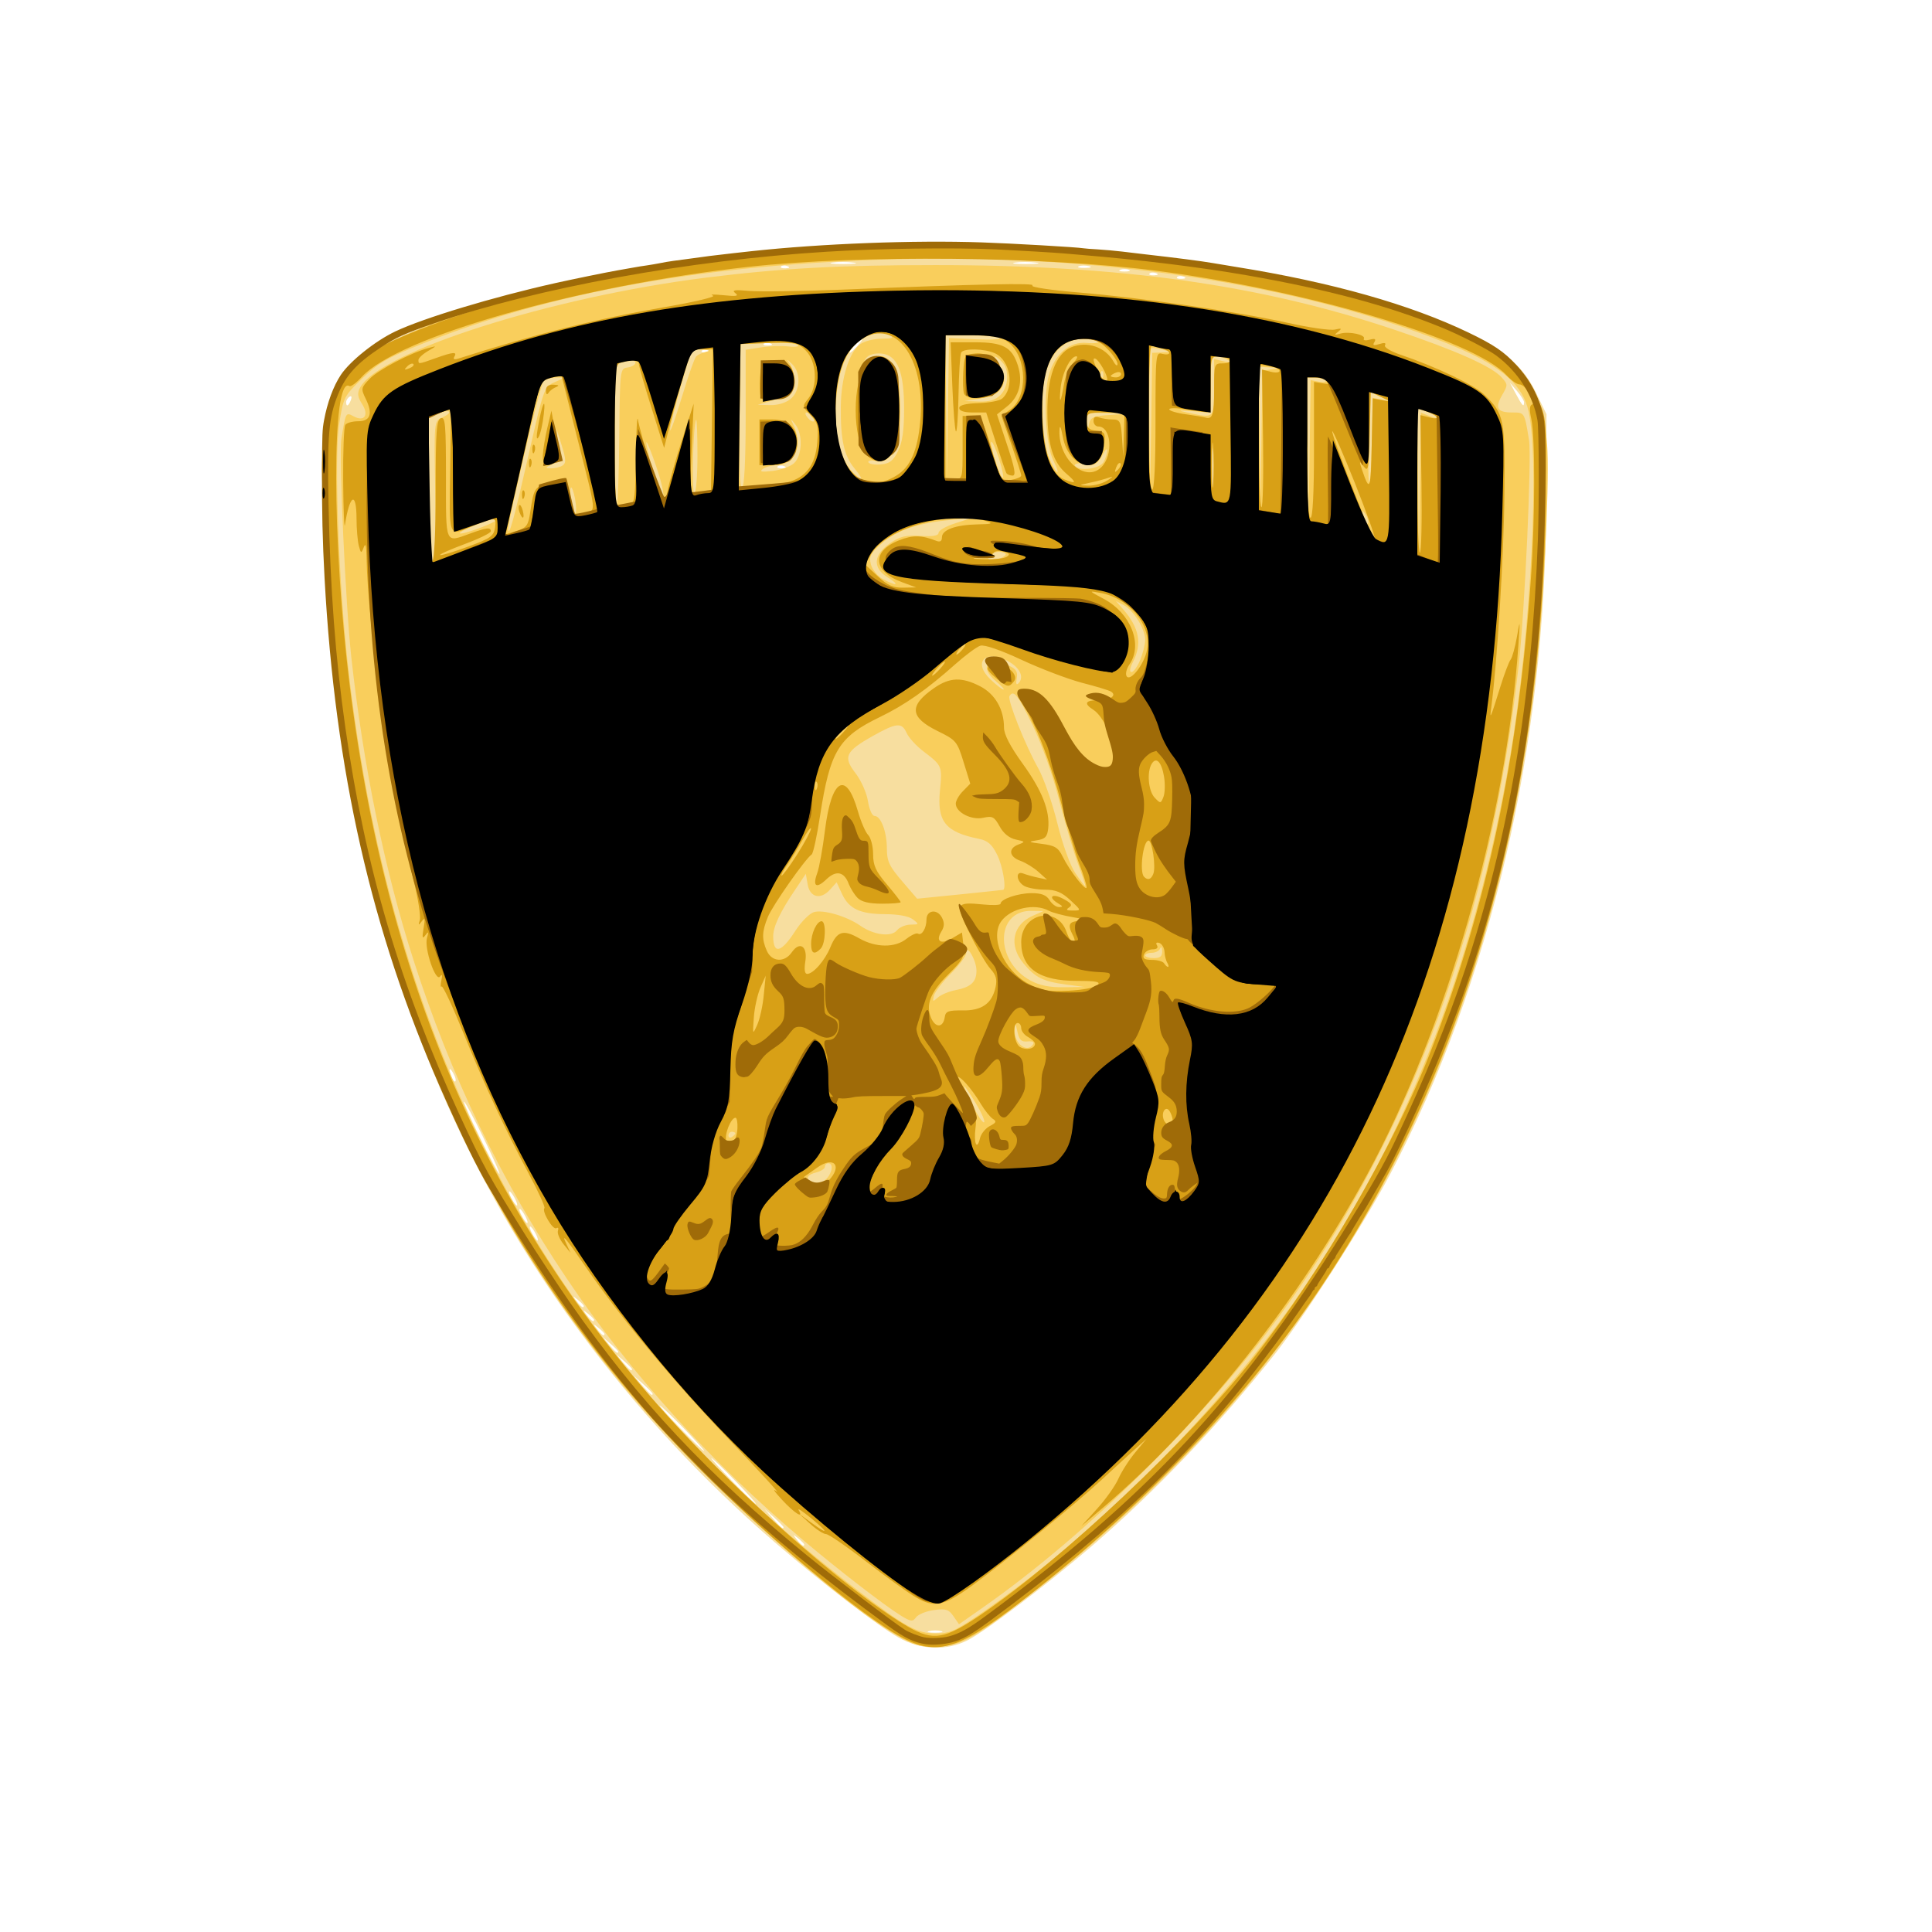 <svg width="24" height="24" viewBox="0 0 24 24" fill="none" xmlns="http://www.w3.org/2000/svg">
<g clip-path="url(#clip0_174_80277)">
<path d="M11.158 20.34C10.912 20.201 10.207 19.66 9.648 19.179C8.719 18.38 7.905 17.5 7.177 16.509C5.609 14.375 4.64 11.893 4.216 8.928C4.014 7.513 3.935 5.536 4.064 5.095C4.145 4.816 4.33 4.556 4.565 4.392C4.818 4.215 5.626 3.896 6.351 3.688C7.888 3.245 9.585 3.033 11.599 3.032C14.167 3.031 16.268 3.374 18.041 4.083C18.674 4.336 18.908 4.517 19.09 4.897L19.211 5.146L19.208 6.235C19.2 9.264 18.517 12.207 17.271 14.582C16.954 15.187 16.203 16.358 15.832 16.827C15.145 17.695 14.351 18.528 13.562 19.207C13.03 19.665 12.242 20.263 12.024 20.374C11.756 20.511 11.44 20.498 11.158 20.34ZM11.691 20.262C11.65 20.251 11.582 20.251 11.541 20.262C11.5 20.273 11.534 20.282 11.616 20.282C11.698 20.282 11.732 20.273 11.691 20.262ZM9.99 19.186C9.99 19.177 9.956 19.143 9.915 19.11C9.847 19.055 9.846 19.057 9.899 19.126C9.955 19.199 9.99 19.222 9.99 19.186ZM9.733 18.97C9.733 18.963 9.68 18.909 9.616 18.851L9.498 18.745L9.602 18.865C9.699 18.977 9.733 19.005 9.733 18.97ZM9.134 18.396C8.983 18.24 8.849 18.113 8.837 18.113C8.826 18.113 8.94 18.24 9.092 18.396C9.243 18.552 9.377 18.68 9.389 18.68C9.4 18.68 9.286 18.552 9.134 18.396ZM8.493 17.742C8.341 17.587 8.207 17.459 8.196 17.459C8.184 17.459 8.298 17.587 8.45 17.742C8.601 17.898 8.735 18.026 8.747 18.026C8.759 18.026 8.644 17.898 8.493 17.742V17.742ZM8.107 17.314C8.107 17.306 8.055 17.252 7.99 17.194L7.872 17.088L7.976 17.208C8.073 17.32 8.107 17.348 8.107 17.314ZM7.851 17.008C7.851 17 7.808 16.956 7.755 16.91L7.658 16.827L7.74 16.925C7.816 17.017 7.851 17.043 7.851 17.008ZM7.68 16.79C7.68 16.782 7.636 16.738 7.583 16.692L7.487 16.609L7.569 16.707C7.645 16.799 7.68 16.825 7.68 16.79ZM7.509 16.571C7.509 16.562 7.475 16.527 7.434 16.495C7.366 16.44 7.364 16.442 7.418 16.511C7.473 16.584 7.509 16.607 7.509 16.571ZM7.38 16.396C7.38 16.387 7.347 16.353 7.305 16.32C7.237 16.266 7.236 16.267 7.289 16.337C7.345 16.409 7.38 16.432 7.38 16.396ZM7.252 16.222C7.252 16.213 7.218 16.179 7.177 16.146C7.109 16.092 7.108 16.093 7.161 16.162C7.217 16.235 7.252 16.258 7.252 16.222ZM6.653 15.323C6.628 15.275 6.597 15.236 6.586 15.236C6.574 15.236 6.585 15.275 6.61 15.323C6.635 15.371 6.665 15.41 6.677 15.41C6.689 15.41 6.678 15.371 6.653 15.323ZM6.524 15.105C6.499 15.057 6.469 15.018 6.457 15.018C6.445 15.018 6.456 15.057 6.482 15.105C6.507 15.153 6.537 15.193 6.549 15.193C6.561 15.193 6.55 15.153 6.524 15.105ZM6.396 14.887C6.371 14.839 6.341 14.8 6.329 14.8C6.317 14.8 6.328 14.839 6.353 14.887C6.379 14.935 6.409 14.975 6.421 14.975C6.432 14.975 6.421 14.935 6.396 14.887ZM6.002 14.126C5.88 13.876 5.773 13.678 5.764 13.686C5.745 13.705 6.175 14.582 6.204 14.582C6.215 14.582 6.124 14.377 6.002 14.126ZM5.631 13.332C5.581 13.244 5.569 13.272 5.61 13.382C5.625 13.421 5.646 13.444 5.657 13.432C5.668 13.421 5.656 13.376 5.631 13.332V13.332ZM9.741 5.791C9.711 5.779 9.674 5.78 9.659 5.795C9.645 5.809 9.67 5.82 9.716 5.818C9.765 5.816 9.776 5.805 9.741 5.791ZM4.359 4.969C4.373 4.93 4.366 4.913 4.342 4.928C4.319 4.943 4.3 4.973 4.3 4.996C4.3 5.058 4.33 5.045 4.359 4.969ZM18.933 4.998C18.933 4.977 18.892 4.913 18.844 4.856L18.755 4.753L18.832 4.895C18.911 5.042 18.932 5.064 18.932 4.998H18.933ZM8.8 4.353C8.769 4.341 8.732 4.342 8.718 4.357C8.704 4.371 8.729 4.381 8.774 4.379C8.824 4.377 8.834 4.367 8.8 4.353ZM10.653 4.296C10.696 4.248 10.721 4.209 10.709 4.209C10.697 4.209 10.653 4.248 10.611 4.296C10.568 4.344 10.543 4.383 10.555 4.383C10.566 4.383 10.611 4.344 10.653 4.296ZM9.57 4.266C9.539 4.253 9.503 4.255 9.488 4.269C9.474 4.284 9.499 4.294 9.544 4.292C9.594 4.29 9.604 4.28 9.57 4.266ZM14.705 3.438C14.674 3.425 14.637 3.427 14.623 3.441C14.608 3.456 14.634 3.466 14.679 3.464C14.729 3.462 14.739 3.452 14.705 3.438ZM14.362 3.394C14.331 3.382 14.294 3.383 14.28 3.398C14.266 3.412 14.291 3.422 14.336 3.42C14.386 3.418 14.396 3.408 14.362 3.394ZM14.023 3.352C13.993 3.339 13.945 3.339 13.916 3.352C13.886 3.364 13.911 3.373 13.969 3.373C14.028 3.373 14.052 3.364 14.023 3.352ZM9.784 3.307C9.753 3.294 9.716 3.296 9.702 3.31C9.688 3.325 9.713 3.335 9.758 3.333C9.808 3.331 9.818 3.321 9.784 3.307ZM13.53 3.307C13.488 3.296 13.431 3.296 13.402 3.308C13.373 3.32 13.407 3.329 13.477 3.328C13.548 3.327 13.572 3.318 13.53 3.307ZM10.599 3.262C10.522 3.252 10.407 3.252 10.342 3.262C10.278 3.272 10.341 3.28 10.482 3.28C10.623 3.279 10.676 3.271 10.599 3.262ZM12.867 3.262C12.79 3.252 12.674 3.252 12.61 3.262C12.546 3.272 12.609 3.28 12.75 3.28C12.891 3.279 12.944 3.271 12.867 3.262Z" fill="#F7DE9F"/>
<path d="M11.214 20.357C10.448 19.947 8.658 18.326 7.727 17.198C5.359 14.327 4.177 10.858 4.016 6.306C3.976 5.178 4.05 4.886 4.47 4.5C5.008 4.008 7.123 3.397 9.006 3.189C12.503 2.802 15.86 3.165 18.257 4.188C18.927 4.474 19.187 4.854 19.223 5.601C19.246 6.091 19.17 7.555 19.081 8.341C18.53 13.187 16.54 16.855 12.902 19.728C12.14 20.33 11.959 20.437 11.667 20.454C11.47 20.466 11.383 20.448 11.214 20.357ZM12.202 20.032C13.585 19.075 15.011 17.66 16.043 16.218C17.409 14.309 18.31 12.047 18.759 9.395C19.023 7.84 19.134 5.599 18.975 5.058C18.881 4.74 18.593 4.512 17.965 4.261C16.136 3.528 13.633 3.15 11.081 3.221C8.76 3.287 6.885 3.622 5.277 4.258C4.818 4.44 4.701 4.507 4.501 4.7C4.271 4.923 4.265 4.935 4.212 5.278C4.15 5.683 4.208 7.246 4.322 8.262C4.877 13.197 6.905 16.877 10.656 19.758C11.245 20.209 11.395 20.292 11.622 20.292C11.799 20.292 11.872 20.259 12.202 20.032ZM11.187 20.067C10.988 19.944 10.426 19.51 9.99 19.143C7.661 17.181 6.056 14.794 5.135 11.921C4.78 10.815 4.513 9.516 4.365 8.172C4.293 7.522 4.208 5.658 4.241 5.451C4.294 5.122 4.295 5.118 4.391 5.171C4.527 5.245 4.587 5.157 4.497 5.017C4.442 4.93 4.436 4.885 4.472 4.817C4.706 4.371 6.85 3.689 8.771 3.449C9.699 3.333 10.428 3.293 11.621 3.293C13.925 3.293 15.663 3.538 17.328 4.098C18.081 4.351 18.535 4.553 18.656 4.69C18.732 4.775 18.732 4.784 18.66 4.908C18.567 5.069 18.598 5.124 18.785 5.124C18.94 5.124 18.937 5.119 18.994 5.466C19.029 5.68 18.942 7.579 18.866 8.262C18.516 11.412 17.533 14.096 15.919 16.312C14.969 17.617 13.508 19.059 12.22 19.962L11.913 20.177L11.844 20.077C11.786 19.992 11.749 19.981 11.601 20.001C11.505 20.014 11.405 20.055 11.379 20.091C11.338 20.149 11.314 20.146 11.187 20.067ZM10.265 14.645C10.341 14.568 10.355 14.451 10.29 14.451C10.266 14.451 10.247 14.471 10.247 14.494C10.247 14.518 10.199 14.549 10.14 14.564C10.033 14.592 10.008 14.63 10.062 14.684C10.11 14.733 10.195 14.716 10.265 14.645V14.645ZM9.134 14.079C9.134 14.068 9.115 14.059 9.092 14.059C9.068 14.059 9.049 14.08 9.049 14.105C9.049 14.131 9.068 14.139 9.092 14.125C9.115 14.11 9.134 14.089 9.134 14.079ZM12.124 13.709C12.053 13.59 11.987 13.493 11.979 13.493C11.97 13.493 12.015 13.598 12.079 13.726C12.142 13.854 12.207 13.951 12.224 13.942C12.241 13.933 12.196 13.828 12.124 13.709ZM12.835 12.97C12.851 12.945 12.821 12.931 12.765 12.937C12.688 12.945 12.662 12.92 12.639 12.817C12.612 12.695 12.61 12.694 12.605 12.797C12.598 12.966 12.763 13.089 12.835 12.97ZM11.869 12.3C12.061 12.263 12.13 12.199 12.13 12.057C12.13 11.93 12.005 11.715 12.002 11.838C12.002 11.875 11.916 11.99 11.812 12.094C11.708 12.198 11.613 12.322 11.601 12.369C11.582 12.446 11.587 12.448 11.651 12.391C11.691 12.356 11.789 12.315 11.869 12.3V12.3ZM13.241 12.23C12.957 12.192 12.859 12.143 12.712 11.965C12.528 11.742 12.579 11.487 12.828 11.377L12.964 11.317L12.812 11.315C12.363 11.31 12.356 11.941 12.802 12.181C12.915 12.242 13.041 12.267 13.22 12.264L13.477 12.261L13.241 12.23ZM14.437 11.814C14.435 11.767 14.424 11.752 14.412 11.782C14.4 11.812 14.353 11.836 14.308 11.836C14.263 11.836 14.226 11.851 14.226 11.869C14.226 11.887 14.274 11.902 14.333 11.902C14.413 11.902 14.439 11.879 14.437 11.815V11.814ZM9.881 11.562C9.953 11.45 10.057 11.346 10.112 11.33C10.229 11.297 10.518 11.382 10.685 11.498C10.853 11.616 11.072 11.644 11.142 11.557C11.173 11.519 11.249 11.487 11.311 11.486C11.419 11.485 11.42 11.482 11.341 11.421C11.289 11.381 11.159 11.357 10.998 11.356C10.684 11.355 10.546 11.291 10.459 11.103L10.393 10.96L10.311 11.051C10.196 11.181 10.06 11.149 10.033 10.986L10.01 10.855L9.878 11.052C9.69 11.33 9.605 11.511 9.605 11.631C9.605 11.861 9.706 11.836 9.881 11.562V11.562ZM12.461 11.054C12.505 11.044 12.456 10.755 12.387 10.618C12.323 10.489 12.269 10.442 12.163 10.421C11.742 10.336 11.638 10.206 11.677 9.815C11.706 9.517 11.703 9.51 11.474 9.336C11.384 9.268 11.29 9.165 11.264 9.108C11.203 8.971 11.141 8.976 10.847 9.14C10.502 9.334 10.47 9.401 10.627 9.604C10.697 9.694 10.765 9.848 10.782 9.951C10.798 10.055 10.834 10.136 10.864 10.136C10.943 10.136 11.017 10.333 11.017 10.542C11.017 10.697 11.047 10.761 11.205 10.945L11.393 11.164L11.922 11.111C12.213 11.081 12.455 11.056 12.461 11.054H12.461ZM13.389 10.723C13.331 10.566 13.226 10.208 13.154 9.927C13.079 9.631 12.943 9.248 12.83 9.014C12.645 8.631 12.591 8.563 12.54 8.647C12.512 8.694 12.736 9.257 12.898 9.545C12.966 9.667 13.072 9.972 13.134 10.224C13.199 10.487 13.294 10.751 13.357 10.845C13.418 10.935 13.474 11.008 13.481 11.008C13.489 11.008 13.447 10.88 13.389 10.723ZM12.376 8.466C12.154 8.281 12.266 8.145 12.537 8.271C12.624 8.311 12.645 8.347 12.63 8.427C12.618 8.494 12.625 8.515 12.652 8.488C12.729 8.41 12.665 8.284 12.509 8.207C12.229 8.067 12.085 8.232 12.305 8.441C12.378 8.51 12.45 8.567 12.466 8.566C12.481 8.565 12.44 8.52 12.376 8.466ZM14.164 8.198C14.198 8.115 14.226 8.002 14.226 7.948C14.226 7.814 14.083 7.583 13.961 7.518L13.862 7.466L13.953 7.57C14.152 7.798 14.19 7.995 14.075 8.221C14.035 8.3 14.027 8.349 14.056 8.349C14.081 8.349 14.13 8.281 14.164 8.198ZM11.025 7.171C10.835 7.053 10.849 6.89 11.06 6.746C11.18 6.663 11.254 6.646 11.434 6.657C11.587 6.667 11.659 6.655 11.659 6.619C11.659 6.591 11.75 6.538 11.862 6.502L12.065 6.436L11.809 6.459C11.415 6.494 11.136 6.588 10.955 6.749C10.815 6.871 10.794 6.912 10.818 7.01C10.834 7.074 10.9 7.156 10.964 7.191C11.14 7.288 11.188 7.272 11.025 7.171ZM5.406 6.094C5.392 5.238 5.392 5.233 5.487 5.19C5.63 5.126 5.603 5.078 5.455 5.13L5.326 5.176V6.065C5.326 6.681 5.341 6.955 5.373 6.955C5.406 6.955 5.416 6.698 5.406 6.094ZM12.465 6.916C12.509 6.888 12.504 6.875 12.442 6.858C12.398 6.847 12.338 6.863 12.308 6.896C12.264 6.944 12.269 6.954 12.331 6.954C12.373 6.954 12.433 6.937 12.465 6.916ZM17.767 5.172C17.833 5.197 17.865 5.198 17.841 5.175C17.818 5.152 17.755 5.12 17.702 5.104L17.606 5.074L17.616 5.982L17.626 6.889L17.638 6.008L17.651 5.127L17.767 5.172ZM6.161 6.464C6.189 6.436 6.167 6.433 6.097 6.454C5.929 6.504 5.712 6.599 5.712 6.623C5.712 6.655 6.111 6.514 6.161 6.464ZM6.571 5.63C6.753 4.827 6.761 4.805 6.887 4.749L7.017 4.691L6.904 4.69C6.842 4.689 6.772 4.713 6.749 4.743C6.706 4.797 6.308 6.471 6.313 6.574C6.319 6.688 6.391 6.423 6.571 5.63L6.571 5.63ZM16.969 6.402C16.919 6.314 16.907 6.342 16.948 6.452C16.963 6.491 16.984 6.513 16.995 6.502C17.006 6.491 16.994 6.446 16.97 6.402H16.969ZM16.386 4.742C16.444 4.753 16.481 4.746 16.468 4.725C16.456 4.705 16.399 4.688 16.341 4.688H16.237L16.247 5.571L16.256 6.453L16.269 5.588L16.282 4.722L16.386 4.742ZM7.143 6.194C7.126 6.107 7.104 6.045 7.092 6.057C7.08 6.069 7.084 6.15 7.1 6.238C7.116 6.325 7.139 6.387 7.15 6.375C7.162 6.363 7.159 6.282 7.143 6.194ZM7.693 5.423C7.701 4.584 7.702 4.579 7.797 4.565C7.85 4.557 7.894 4.531 7.894 4.506C7.894 4.479 7.852 4.471 7.797 4.486C7.744 4.501 7.687 4.513 7.669 4.513C7.651 4.513 7.637 4.919 7.637 5.414C7.637 5.91 7.648 6.304 7.661 6.291C7.674 6.277 7.689 5.887 7.693 5.423ZM15.799 4.588C15.907 4.572 15.905 4.57 15.777 4.564L15.638 4.557L15.648 5.44L15.658 6.322L15.67 5.464L15.682 4.606L15.799 4.588ZM8.154 5.801C8.094 5.623 8.038 5.485 8.03 5.493C8.022 5.502 8.06 5.666 8.114 5.859C8.168 6.051 8.224 6.19 8.238 6.166C8.252 6.143 8.215 5.979 8.154 5.801ZM15.07 5.614C15.062 5.5 15.054 5.594 15.054 5.821C15.054 6.049 15.062 6.142 15.07 6.028C15.079 5.914 15.079 5.728 15.07 5.614ZM8.664 5.661C8.664 5.406 8.657 5.205 8.648 5.215C8.611 5.257 8.589 6.126 8.625 6.126C8.646 6.126 8.664 5.917 8.664 5.661ZM9.263 5.189V4.345L9.455 4.315C9.56 4.299 9.714 4.294 9.797 4.304C9.88 4.314 9.931 4.305 9.911 4.285C9.891 4.265 9.723 4.254 9.537 4.261L9.199 4.274L9.187 5.182C9.179 5.791 9.19 6.08 9.219 6.062C9.246 6.044 9.263 5.717 9.263 5.189ZM14.43 4.379L14.547 4.374L14.44 4.342C14.381 4.324 14.319 4.317 14.301 4.327C14.283 4.337 14.273 4.74 14.278 5.224L14.288 6.105L14.301 5.244L14.313 4.383L14.43 4.379H14.43ZM17.169 4.965C17.283 4.989 17.282 4.988 17.157 4.93L17.029 4.871L17.007 5.4C16.995 5.692 16.995 5.96 17.007 5.996C17.019 6.032 17.034 5.809 17.041 5.501L17.052 4.941L17.169 4.965ZM10.616 5.82C10.484 5.66 10.441 5.464 10.445 5.049C10.448 4.693 10.549 4.373 10.688 4.274C10.738 4.238 10.857 4.208 10.952 4.207C11.094 4.206 11.11 4.198 11.046 4.16C10.939 4.096 10.762 4.149 10.62 4.286C10.319 4.578 10.288 5.532 10.57 5.842C10.711 5.997 10.748 5.979 10.616 5.82ZM12.127 4.215C12.312 4.224 12.442 4.216 12.414 4.198C12.387 4.181 12.225 4.166 12.055 4.166L11.744 4.165L11.754 5.069L11.764 5.974L11.776 5.087L11.789 4.199L12.127 4.215ZM12.408 5.691C12.367 5.568 12.325 5.477 12.313 5.489C12.302 5.501 12.325 5.611 12.365 5.734C12.405 5.857 12.447 5.948 12.459 5.936C12.471 5.924 12.448 5.814 12.408 5.691ZM9.865 5.753C9.966 5.659 9.975 5.394 9.881 5.274C9.817 5.192 9.816 5.193 9.859 5.285C9.971 5.521 9.864 5.777 9.652 5.778C9.591 5.779 9.512 5.8 9.477 5.825C9.429 5.86 9.459 5.866 9.598 5.85C9.7 5.838 9.82 5.795 9.865 5.753ZM13.086 5.723C12.99 5.536 12.957 4.926 13.028 4.664C13.102 4.397 13.287 4.239 13.503 4.26C13.591 4.269 13.653 4.26 13.642 4.242C13.631 4.224 13.545 4.209 13.45 4.209C13.239 4.209 13.059 4.372 12.989 4.626C12.912 4.909 12.932 5.467 13.027 5.68C13.072 5.781 13.12 5.865 13.134 5.865C13.148 5.865 13.126 5.801 13.086 5.723ZM6.988 5.783C7.034 5.753 7.032 5.709 6.978 5.533L6.911 5.32L6.935 5.519C6.957 5.696 6.949 5.723 6.86 5.766C6.769 5.811 6.768 5.816 6.845 5.818C6.892 5.819 6.956 5.804 6.988 5.783ZM13.711 5.737C13.735 5.691 13.755 5.627 13.755 5.595C13.754 5.564 13.729 5.587 13.699 5.647C13.655 5.735 13.614 5.755 13.487 5.751C13.4 5.748 13.34 5.763 13.353 5.784C13.398 5.859 13.665 5.825 13.711 5.737ZM11.156 5.603C11.21 5.494 11.231 5.346 11.231 5.08C11.231 4.614 11.148 4.411 10.949 4.392C10.871 4.384 10.796 4.405 10.764 4.443C10.718 4.5 10.728 4.502 10.847 4.457C10.968 4.41 10.989 4.414 11.061 4.505C11.216 4.7 11.229 5.402 11.081 5.631C11.025 5.718 10.982 5.739 10.887 5.725C10.82 5.714 10.775 5.723 10.788 5.744C10.801 5.765 10.872 5.777 10.946 5.769C11.052 5.759 11.098 5.722 11.156 5.603ZM8.649 4.426C8.669 4.407 8.724 4.382 8.771 4.37C8.828 4.356 8.813 4.348 8.723 4.344L8.589 4.339L8.455 4.808C8.381 5.066 8.322 5.306 8.324 5.342C8.325 5.378 8.391 5.194 8.47 4.934C8.548 4.674 8.629 4.445 8.649 4.426ZM13.769 5.156L13.991 5.14L13.745 5.132C13.502 5.124 13.499 5.125 13.505 5.244C13.509 5.343 13.513 5.347 13.529 5.268C13.544 5.186 13.58 5.169 13.769 5.156ZM10.099 5.17C10.083 5.145 10.05 5.124 10.025 5.124C9.997 5.124 10 5.149 10.034 5.19C10.092 5.262 10.145 5.246 10.099 5.17ZM15.082 4.814V4.461L15.199 4.488C15.287 4.509 15.3 4.505 15.253 4.472C15.217 4.448 15.155 4.428 15.114 4.427C15.049 4.427 15.039 4.472 15.039 4.776V5.125L14.814 5.108C14.639 5.094 14.623 5.098 14.739 5.123C15.092 5.199 15.082 5.208 15.082 4.814H15.082ZM9.821 4.956C9.943 4.856 9.953 4.628 9.839 4.522C9.766 4.454 9.764 4.454 9.814 4.522C9.883 4.616 9.859 4.866 9.776 4.909C9.741 4.927 9.645 4.961 9.562 4.985L9.413 5.028L9.568 5.032C9.661 5.035 9.763 5.004 9.821 4.956ZM12.429 4.906C12.531 4.802 12.541 4.59 12.447 4.495C12.35 4.396 12.328 4.411 12.405 4.523C12.554 4.74 12.46 4.902 12.158 4.953L11.98 4.982L12.162 4.988C12.291 4.992 12.368 4.968 12.429 4.906ZM13.696 4.613C13.681 4.598 13.671 4.624 13.673 4.67C13.675 4.721 13.685 4.731 13.699 4.696C13.711 4.665 13.71 4.627 13.696 4.613Z" fill="#F9CE5C"/>
<path d="M11.252 20.366C10.737 20.116 9.39 18.982 8.492 18.042C6.041 15.477 4.674 12.444 4.172 8.458C4.105 7.929 4.001 6.335 4 5.837C4 5.029 4.253 4.536 4.804 4.269C5.395 3.984 6.581 3.612 7.487 3.428C9.071 3.106 11.287 2.964 12.964 3.076C14.842 3.201 16.256 3.465 17.618 3.945C18.591 4.288 18.882 4.485 19.099 4.949C19.21 5.187 19.21 5.197 19.203 6.148C19.17 10.058 18.155 13.507 16.229 16.25C15.324 17.539 14.042 18.855 12.66 19.913C11.922 20.477 11.656 20.563 11.252 20.366L11.252 20.366ZM12.183 20.06C13.191 19.375 14.779 17.88 15.57 16.871C16.419 15.789 17.322 14.227 17.774 13.057C18.47 11.258 18.861 9.417 19.017 7.194C19.07 6.452 19.072 5.422 19.022 5.202C18.997 5.092 19 5.036 19.033 5.024C19.096 5.003 18.951 4.775 18.875 4.775C18.844 4.775 18.772 4.724 18.715 4.662C18.313 4.222 16.242 3.605 14.354 3.362C12.983 3.185 10.675 3.163 9.306 3.314C7.199 3.545 4.953 4.183 4.496 4.68C4.428 4.755 4.358 4.807 4.341 4.796C4.119 4.657 4.122 6.729 4.345 8.524C4.836 12.466 6.242 15.516 8.748 18.072C9.631 18.973 10.706 19.879 11.283 20.21C11.594 20.387 11.737 20.363 12.183 20.06ZM11.375 19.841C11.277 19.784 11 19.584 10.758 19.397C10.516 19.21 10.292 19.057 10.261 19.057C10.23 19.057 10.142 19 10.066 18.931L9.926 18.804L10.086 18.921C10.302 19.079 10.29 19.035 10.068 18.853C9.97 18.773 9.904 18.73 9.921 18.759C9.992 18.876 9.868 18.798 9.71 18.626C9.617 18.525 9.589 18.481 9.648 18.528C9.707 18.575 9.437 18.28 9.048 17.873C8.362 17.155 7.706 16.364 7.275 15.737C7.03 15.38 6.965 15.303 7.036 15.454L7.087 15.563L6.999 15.454C6.951 15.394 6.92 15.32 6.931 15.288C6.942 15.257 6.933 15.243 6.911 15.257C6.868 15.284 6.727 15.045 6.763 15.008C6.775 14.995 6.69 14.808 6.574 14.591C6.267 14.015 6.03 13.505 5.755 12.828C5.621 12.498 5.5 12.24 5.486 12.255C5.472 12.269 5.471 12.235 5.483 12.178C5.497 12.112 5.492 12.095 5.467 12.13C5.413 12.207 5.268 11.783 5.304 11.653C5.327 11.572 5.323 11.566 5.284 11.618C5.246 11.669 5.242 11.65 5.262 11.531C5.283 11.411 5.279 11.392 5.24 11.444C5.198 11.5 5.194 11.497 5.215 11.43C5.229 11.386 5.194 11.161 5.136 10.929C4.858 9.805 4.568 7.804 4.553 6.911C4.551 6.774 4.541 6.74 4.518 6.8C4.488 6.878 4.483 6.877 4.457 6.778C4.442 6.719 4.429 6.568 4.429 6.443C4.428 6.096 4.344 6.14 4.285 6.519C4.276 6.579 4.266 6.334 4.263 5.974C4.26 5.614 4.272 5.301 4.29 5.277C4.307 5.253 4.379 5.233 4.449 5.233C4.603 5.233 4.634 5.139 4.542 4.951C4.482 4.829 4.485 4.816 4.593 4.705C4.702 4.592 5.105 4.381 5.326 4.322C5.43 4.294 5.429 4.295 5.316 4.361C5.251 4.399 5.198 4.449 5.198 4.472C5.198 4.526 5.197 4.526 5.412 4.449C5.629 4.371 5.684 4.367 5.644 4.431C5.625 4.463 5.643 4.471 5.696 4.454C6.616 4.159 7.405 3.962 8.236 3.819C8.63 3.751 8.904 3.686 8.856 3.672C8.809 3.657 8.867 3.655 8.985 3.667C9.148 3.684 9.183 3.678 9.134 3.641C9.086 3.604 9.126 3.597 9.306 3.614C9.435 3.625 9.955 3.618 10.461 3.598C12.167 3.528 12.879 3.513 12.825 3.547C12.796 3.566 13.058 3.605 13.407 3.634C14.183 3.699 15.365 3.871 16.005 4.012C16.266 4.07 16.526 4.107 16.583 4.094C16.667 4.075 16.674 4.08 16.622 4.121C16.569 4.162 16.574 4.166 16.651 4.144C16.761 4.113 16.973 4.16 16.942 4.209C16.931 4.228 16.963 4.233 17.014 4.22C17.081 4.202 17.097 4.21 17.073 4.25C17.048 4.291 17.064 4.297 17.135 4.274C17.197 4.254 17.222 4.259 17.205 4.288C17.189 4.313 17.273 4.364 17.402 4.408C17.83 4.552 18.312 4.781 18.433 4.898C18.688 5.143 18.698 5.194 18.688 6.16C18.681 6.909 18.598 8.241 18.525 8.785C18.502 8.957 18.515 8.927 18.64 8.524C18.689 8.368 18.745 8.219 18.766 8.193C18.786 8.167 18.821 8.04 18.844 7.91C18.883 7.686 18.884 7.691 18.863 8.001C18.713 10.177 17.974 12.767 16.98 14.596C16.135 16.153 14.914 17.694 13.712 18.72L13.434 18.957L13.629 18.742C13.736 18.624 13.855 18.456 13.893 18.369C13.932 18.282 14.026 18.134 14.103 18.042L14.243 17.873L14.095 18.006C14.014 18.079 13.823 18.255 13.67 18.396C13.335 18.704 12.469 19.412 12.079 19.695C11.724 19.953 11.606 19.978 11.375 19.841L11.375 19.841ZM10.29 14.669C10.471 14.485 10.362 14.354 10.152 14.504C10.075 14.559 10.004 14.608 9.995 14.614C9.96 14.634 10.089 14.757 10.145 14.757C10.178 14.757 10.243 14.717 10.29 14.669ZM9.161 14.014C9.164 13.943 9.153 13.885 9.137 13.885C9.079 13.885 8.995 14.097 9.023 14.173C9.064 14.282 9.153 14.18 9.161 14.014ZM12.296 13.988C12.375 13.948 12.383 13.93 12.335 13.9C12.302 13.88 12.233 13.794 12.183 13.711C12.07 13.521 11.915 13.348 11.884 13.379C11.872 13.392 11.925 13.502 12.001 13.623C12.116 13.806 12.136 13.874 12.118 14.014C12.093 14.202 12.137 14.3 12.174 14.139C12.187 14.084 12.242 14.016 12.296 13.988V13.988ZM14.568 13.918C14.567 13.888 14.55 13.836 14.53 13.804C14.483 13.728 14.421 13.816 14.456 13.909C14.485 13.986 14.569 13.993 14.568 13.918H14.568ZM12.857 12.966C12.857 12.946 12.818 12.908 12.771 12.882C12.724 12.857 12.686 12.807 12.686 12.772C12.686 12.737 12.666 12.708 12.643 12.708C12.57 12.708 12.595 12.962 12.672 13.007C12.75 13.051 12.857 13.028 12.857 12.966ZM9.488 12.359L9.512 12.12L9.445 12.272C9.409 12.356 9.372 12.523 9.364 12.643C9.349 12.857 9.349 12.858 9.407 12.73C9.439 12.658 9.476 12.491 9.488 12.359ZM11.736 12.636C11.746 12.562 11.78 12.55 11.956 12.552C12.196 12.556 12.323 12.467 12.367 12.264C12.388 12.166 12.373 12.111 12.305 12.037C12.255 11.983 12.14 11.787 12.049 11.601C11.861 11.218 11.869 11.202 12.217 11.236C12.334 11.248 12.429 11.243 12.429 11.227C12.429 11.169 12.647 11.095 12.816 11.095C12.938 11.095 12.999 11.119 13.038 11.182C13.067 11.23 13.12 11.269 13.156 11.268C13.207 11.267 13.205 11.258 13.146 11.223C13.012 11.144 13.066 11.091 13.205 11.164C13.309 11.219 13.326 11.244 13.28 11.273C13.236 11.302 13.249 11.312 13.328 11.311C13.434 11.311 13.434 11.31 13.295 11.181C13.188 11.082 13.114 11.052 12.982 11.052C12.886 11.052 12.771 11.031 12.726 11.007C12.624 10.951 12.611 10.812 12.711 10.851C12.749 10.866 12.831 10.889 12.893 10.902L13.007 10.927L12.9 10.831C12.841 10.778 12.74 10.716 12.675 10.693C12.534 10.643 12.521 10.539 12.651 10.491C12.739 10.458 12.737 10.454 12.619 10.429C12.538 10.412 12.466 10.354 12.418 10.266C12.352 10.146 12.328 10.133 12.213 10.159C12.067 10.191 11.873 10.091 11.873 9.983C11.873 9.947 11.913 9.877 11.963 9.827L12.053 9.735L11.97 9.467C11.891 9.211 11.878 9.194 11.651 9.083C11.3 8.911 11.287 8.767 11.606 8.546C11.798 8.413 11.949 8.408 12.177 8.526C12.362 8.622 12.472 8.813 12.472 9.039C12.472 9.124 12.549 9.272 12.704 9.487C12.945 9.82 13.045 10.074 13.021 10.293C13.009 10.396 12.983 10.423 12.878 10.439C12.765 10.456 12.773 10.461 12.943 10.483C13.103 10.503 13.146 10.529 13.2 10.64C13.289 10.82 13.498 11.087 13.498 11.021C13.498 10.992 13.459 10.864 13.409 10.737C13.36 10.611 13.254 10.252 13.173 9.94C13.087 9.613 12.949 9.218 12.845 9.006C12.745 8.803 12.658 8.622 12.65 8.602C12.642 8.583 12.675 8.567 12.723 8.567C12.865 8.567 13.106 8.819 13.289 9.159C13.469 9.493 13.614 9.628 13.769 9.605C13.849 9.593 13.861 9.567 13.855 9.411C13.846 9.201 13.706 8.896 13.583 8.818C13.459 8.739 13.48 8.698 13.646 8.698C13.794 8.698 13.878 8.639 13.801 8.591C13.778 8.576 13.617 8.527 13.441 8.482C13.267 8.436 12.929 8.308 12.691 8.197C12.428 8.074 12.226 8.005 12.178 8.021C12.133 8.035 11.993 8.139 11.866 8.252C11.515 8.565 11.238 8.759 10.931 8.907C10.417 9.155 10.311 9.329 10.187 10.134C10.149 10.385 10.102 10.601 10.083 10.614C10.002 10.67 9.598 11.247 9.54 11.388C9.464 11.573 9.461 11.666 9.526 11.812C9.588 11.951 9.746 11.96 9.835 11.831C9.934 11.687 10.034 11.753 10.004 11.943C9.988 12.044 9.996 12.098 10.027 12.098C10.103 12.098 10.248 11.931 10.316 11.765C10.397 11.567 10.476 11.543 10.673 11.656C10.879 11.774 11.119 11.776 11.261 11.662C11.321 11.615 11.385 11.586 11.404 11.598C11.451 11.627 11.509 11.53 11.509 11.423C11.509 11.305 11.642 11.287 11.7 11.397C11.734 11.462 11.733 11.508 11.694 11.572C11.618 11.695 11.687 11.738 11.829 11.655L11.95 11.584L11.968 11.742C11.984 11.884 11.965 11.921 11.782 12.103C11.556 12.327 11.495 12.484 11.568 12.649C11.624 12.773 11.717 12.766 11.736 12.636ZM10.076 11.725C10.076 11.595 10.146 11.444 10.206 11.444C10.265 11.444 10.257 11.722 10.195 11.784C10.115 11.866 10.076 11.846 10.076 11.725ZM10.653 11.154C10.614 11.114 10.565 11.035 10.543 10.979C10.487 10.828 10.387 10.807 10.266 10.923C10.14 11.044 10.091 11.011 10.152 10.846C10.177 10.779 10.22 10.54 10.248 10.315C10.328 9.671 10.511 9.565 10.657 10.077C10.694 10.206 10.751 10.339 10.785 10.373C10.818 10.407 10.846 10.514 10.846 10.61C10.846 10.752 10.879 10.824 11.017 10.986C11.111 11.097 11.188 11.196 11.188 11.207C11.188 11.218 11.084 11.226 10.956 11.226C10.797 11.226 10.701 11.203 10.653 11.154ZM12.365 8.416C12.262 8.329 12.248 8.3 12.297 8.267C12.415 8.188 12.678 8.362 12.595 8.465C12.53 8.544 12.514 8.54 12.365 8.416ZM13.634 12.239C13.676 12.196 13.622 12.185 13.377 12.185C12.909 12.185 12.686 12.029 12.686 11.703C12.686 11.343 13.135 11.244 13.249 11.578C13.273 11.648 13.311 11.706 13.333 11.706C13.357 11.706 13.355 11.671 13.329 11.621C13.257 11.484 13.277 11.444 13.424 11.439C13.528 11.435 13.505 11.424 13.335 11.395C13.21 11.374 13.072 11.337 13.028 11.313C12.853 11.218 12.561 11.281 12.441 11.44C12.291 11.64 12.466 12.052 12.771 12.218C12.934 12.306 13.011 12.32 13.273 12.307C13.443 12.299 13.605 12.268 13.634 12.239ZM14.501 11.961C14.484 11.934 14.468 11.872 14.466 11.823C14.463 11.774 14.435 11.726 14.402 11.714C14.366 11.702 14.354 11.714 14.372 11.743C14.391 11.774 14.37 11.793 14.319 11.793C14.273 11.793 14.224 11.822 14.21 11.858C14.192 11.907 14.217 11.924 14.31 11.924C14.379 11.924 14.447 11.943 14.461 11.967C14.476 11.991 14.497 12.011 14.509 12.011C14.521 12.011 14.517 11.988 14.501 11.961ZM14.328 10.852C14.36 10.767 14.313 10.442 14.268 10.442C14.2 10.442 14.151 10.831 14.212 10.892C14.259 10.94 14.301 10.925 14.328 10.852ZM9.906 10.609C9.999 10.462 10.075 10.319 10.075 10.293C10.075 10.267 10.027 10.33 9.969 10.434C9.911 10.537 9.823 10.68 9.774 10.75C9.725 10.82 9.696 10.877 9.71 10.877C9.724 10.877 9.812 10.757 9.906 10.609ZM14.46 9.647C14.429 9.465 14.364 9.396 14.307 9.488C14.244 9.59 14.265 9.827 14.344 9.909C14.415 9.984 14.42 9.984 14.453 9.899C14.472 9.851 14.475 9.738 14.46 9.647ZM10.144 9.712C10.13 9.698 10.12 9.724 10.122 9.77C10.124 9.82 10.134 9.831 10.148 9.796C10.16 9.764 10.159 9.727 10.144 9.712ZM10.482 9.09C10.525 9.042 10.55 9.003 10.538 9.003C10.527 9.003 10.482 9.042 10.439 9.09C10.397 9.138 10.372 9.178 10.383 9.178C10.395 9.178 10.44 9.138 10.482 9.09ZM14.249 8.073C14.306 7.766 14.031 7.431 13.669 7.365C13.521 7.338 13.521 7.338 13.712 7.44C14.049 7.62 14.2 8.006 14.031 8.253C13.994 8.306 13.978 8.372 13.995 8.4C14.041 8.475 14.217 8.248 14.249 8.073ZM11.68 8.306C11.723 8.258 11.748 8.219 11.736 8.219C11.724 8.219 11.68 8.258 11.637 8.306C11.595 8.354 11.57 8.393 11.581 8.393C11.593 8.393 11.638 8.354 11.68 8.306ZM11.958 8.066C11.988 8.03 12.002 8.001 11.99 8.001C11.978 8.001 11.945 8.03 11.915 8.066C11.886 8.102 11.872 8.131 11.884 8.131C11.895 8.131 11.929 8.102 11.958 8.066ZM11.21 7.234C10.84 7.099 10.822 6.847 11.171 6.711C11.341 6.645 11.448 6.647 11.633 6.719C11.679 6.737 11.701 6.722 11.701 6.675C11.701 6.581 11.87 6.52 12.143 6.514C12.318 6.511 12.342 6.503 12.258 6.475C11.819 6.332 11.01 6.559 10.825 6.877L10.747 7.012L10.903 7.158C11.024 7.271 11.094 7.303 11.22 7.3L11.381 7.297L11.21 7.234ZM5.412 6.085C5.412 5.357 5.422 5.216 5.476 5.195C5.532 5.174 5.54 5.273 5.54 5.932C5.54 6.778 5.525 6.741 5.84 6.628C6.049 6.552 6.097 6.547 6.097 6.6C6.097 6.621 5.951 6.692 5.774 6.758C5.596 6.824 5.458 6.885 5.467 6.895C5.477 6.904 5.63 6.858 5.808 6.793C6.095 6.688 6.134 6.66 6.15 6.552C6.169 6.418 6.152 6.418 5.845 6.546C5.57 6.661 5.578 6.683 5.592 5.843C5.599 5.424 5.603 5.08 5.6 5.08C5.598 5.08 5.535 5.102 5.461 5.128L5.326 5.176V6.09C5.326 6.688 5.341 6.994 5.369 6.976C5.395 6.96 5.412 6.614 5.412 6.085ZM12.507 6.916C12.55 6.889 12.54 6.873 12.466 6.853C12.412 6.839 12.357 6.844 12.345 6.866C12.332 6.887 12.254 6.912 12.172 6.922C12.052 6.937 12.065 6.942 12.236 6.947C12.354 6.95 12.476 6.937 12.507 6.916ZM17.658 6.012L17.645 5.157L17.765 5.187C17.906 5.223 17.851 5.15 17.702 5.104L17.606 5.074V5.971C17.606 6.464 17.621 6.867 17.638 6.867C17.656 6.867 17.665 6.483 17.658 6.012ZM16.831 6.001C16.686 5.637 16.559 5.348 16.55 5.357C16.541 5.367 16.632 5.627 16.753 5.936C16.874 6.244 16.991 6.544 17.013 6.601C17.035 6.658 17.062 6.695 17.074 6.683C17.085 6.671 16.976 6.364 16.831 6.001ZM6.588 6.354C6.629 6.079 6.645 6.051 6.774 6.019C6.837 6.004 6.92 5.982 6.96 5.97C7.017 5.953 7.041 5.996 7.08 6.187L7.128 6.425L7.258 6.379C7.41 6.325 7.42 6.425 7.156 5.383L6.974 4.661L6.842 4.695C6.719 4.728 6.706 4.751 6.637 5.069C6.597 5.255 6.501 5.684 6.423 6.022L6.282 6.637L6.421 6.594C6.543 6.555 6.563 6.527 6.588 6.354ZM6.454 6.364C6.44 6.327 6.438 6.287 6.45 6.275C6.461 6.263 6.481 6.294 6.494 6.343C6.52 6.446 6.491 6.463 6.454 6.364ZM6.485 6.152C6.483 6.106 6.493 6.08 6.508 6.095C6.522 6.109 6.523 6.147 6.511 6.178C6.497 6.213 6.487 6.203 6.485 6.152ZM6.571 5.76C6.569 5.714 6.579 5.688 6.593 5.702C6.607 5.717 6.609 5.754 6.597 5.786C6.583 5.821 6.573 5.81 6.571 5.76ZM6.743 5.658C6.745 5.592 6.77 5.44 6.798 5.32L6.85 5.102L6.904 5.403C6.947 5.649 6.947 5.711 6.901 5.74C6.795 5.809 6.738 5.779 6.743 5.658ZM6.613 5.585C6.612 5.539 6.622 5.513 6.636 5.528C6.65 5.542 6.652 5.58 6.639 5.612C6.626 5.646 6.616 5.636 6.613 5.585ZM6.68 5.32C6.729 5.028 6.784 4.901 6.755 5.146C6.742 5.266 6.713 5.393 6.691 5.429C6.665 5.472 6.661 5.434 6.68 5.32ZM6.782 4.851C6.781 4.8 6.813 4.776 6.877 4.779C6.942 4.781 6.952 4.79 6.91 4.807C6.874 4.821 6.831 4.853 6.814 4.88C6.795 4.909 6.782 4.899 6.782 4.851ZM16.323 5.588V4.744L16.44 4.763C16.532 4.778 16.544 4.772 16.494 4.736C16.458 4.71 16.386 4.689 16.333 4.689L16.237 4.688V5.56C16.237 6.112 16.253 6.432 16.28 6.432C16.307 6.432 16.323 6.121 16.323 5.588ZM7.833 6.257C7.882 6.257 7.895 6.146 7.899 5.68C7.903 5.362 7.914 5.151 7.924 5.211C7.954 5.385 8.2 6.188 8.235 6.227C8.253 6.247 8.279 6.188 8.294 6.096C8.31 6.005 8.388 5.724 8.47 5.473L8.617 5.015L8.592 5.586L8.567 6.157L8.699 6.137L8.832 6.117L8.844 5.228L8.856 4.339H8.721C8.591 4.339 8.583 4.35 8.492 4.655C8.44 4.829 8.365 5.105 8.324 5.268L8.25 5.564L8.093 5.066C8.007 4.792 7.936 4.546 7.936 4.519C7.936 4.464 7.877 4.458 7.733 4.498C7.637 4.524 7.637 4.528 7.637 5.417C7.637 6.213 7.644 6.307 7.705 6.284C7.742 6.269 7.8 6.257 7.833 6.257ZM15.69 5.446L15.677 4.591L15.786 4.618C15.846 4.634 15.895 4.628 15.895 4.607C15.895 4.585 15.837 4.559 15.766 4.548L15.638 4.529V5.415C15.638 5.902 15.652 6.301 15.67 6.301C15.688 6.301 15.697 5.916 15.69 5.446ZM15.07 5.549C15.062 5.423 15.055 5.526 15.055 5.778C15.055 6.029 15.062 6.132 15.07 6.007C15.079 5.881 15.079 5.675 15.07 5.549ZM9.779 5.992C10.012 5.932 10.129 5.777 10.152 5.498C10.169 5.291 10.158 5.248 10.067 5.155C9.965 5.051 9.965 5.046 10.041 4.951C10.16 4.8 10.146 4.494 10.012 4.357C9.913 4.256 9.88 4.25 9.552 4.261L9.199 4.274L9.187 5.172L9.176 6.07L9.401 6.051C9.525 6.04 9.695 6.014 9.779 5.992ZM9.434 5.494V5.211H9.598C9.796 5.211 9.905 5.314 9.905 5.502C9.905 5.674 9.786 5.778 9.591 5.778H9.434V5.494ZM9.451 4.932C9.439 4.899 9.435 4.787 9.442 4.682C9.454 4.512 9.467 4.49 9.571 4.478C9.756 4.457 9.862 4.539 9.862 4.706C9.862 4.874 9.811 4.926 9.614 4.964C9.515 4.984 9.467 4.974 9.451 4.932ZM14.354 5.228C14.354 4.394 14.357 4.373 14.44 4.396C14.487 4.408 14.525 4.403 14.525 4.384C14.525 4.353 14.384 4.298 14.301 4.296C14.283 4.296 14.269 4.698 14.269 5.189C14.269 5.756 14.284 6.083 14.312 6.083C14.339 6.083 14.354 5.769 14.354 5.228ZM17.169 4.971C17.284 4.993 17.284 4.993 17.157 4.932L17.028 4.871L17.016 5.374C17.005 5.827 16.998 5.869 16.941 5.795C16.884 5.719 16.882 5.723 16.922 5.843C17.016 6.12 17.029 6.087 17.04 5.527L17.052 4.949L17.169 4.971ZM13.755 5.969C13.825 5.925 13.833 5.913 13.777 5.933C13.73 5.95 13.624 5.979 13.541 5.996C13.394 6.029 13.394 6.029 13.52 6.033C13.591 6.035 13.697 6.006 13.755 5.969ZM11.137 5.907C11.309 5.801 11.398 5.599 11.431 5.24C11.499 4.497 11.165 3.984 10.746 4.186C10.531 4.29 10.408 4.564 10.384 4.994C10.339 5.779 10.679 6.192 11.137 5.907H11.137ZM10.763 5.65C10.587 5.471 10.585 4.726 10.76 4.536C10.89 4.395 10.996 4.397 11.091 4.544C11.15 4.637 11.167 4.754 11.167 5.08C11.167 5.407 11.15 5.524 11.091 5.616C11.002 5.755 10.879 5.768 10.763 5.65ZM12.686 5.907C12.686 5.887 12.63 5.712 12.562 5.517L12.44 5.163L12.541 5.095C12.771 4.941 12.764 4.442 12.529 4.255C12.438 4.181 12.356 4.165 12.081 4.165H11.744V5.952H11.851C11.957 5.952 11.958 5.949 11.958 5.56V5.167L12.076 5.168C12.187 5.168 12.2 5.191 12.316 5.574C12.436 5.974 12.439 5.979 12.562 5.961C12.63 5.95 12.686 5.926 12.686 5.907ZM12.501 5.876C12.491 5.858 12.431 5.681 12.367 5.483L12.251 5.124H12.083C11.977 5.124 11.916 5.104 11.916 5.069C11.916 5.033 11.996 5.013 12.153 5.008C12.283 5.004 12.416 4.979 12.448 4.952C12.606 4.818 12.553 4.478 12.36 4.389C12.233 4.33 11.973 4.324 11.94 4.379C11.926 4.4 11.912 4.635 11.907 4.901C11.903 5.166 11.888 5.372 11.875 5.359C11.862 5.346 11.842 5.091 11.83 4.793L11.809 4.252L12.109 4.252C12.459 4.252 12.57 4.311 12.643 4.536C12.71 4.742 12.662 4.928 12.511 5.048L12.385 5.148L12.511 5.528C12.607 5.818 12.623 5.908 12.579 5.908C12.546 5.908 12.511 5.894 12.501 5.876ZM11.976 4.89C11.963 4.857 11.959 4.734 11.966 4.617C11.979 4.413 11.985 4.404 12.118 4.391C12.394 4.364 12.588 4.731 12.377 4.882C12.258 4.966 12.007 4.971 11.976 4.89ZM13.248 5.885C13.081 5.742 13.014 5.528 13.011 5.124C13.007 4.688 13.113 4.397 13.305 4.315C13.5 4.232 13.732 4.31 13.833 4.492C13.859 4.54 13.882 4.553 13.882 4.521C13.883 4.489 13.827 4.406 13.758 4.336C13.663 4.238 13.594 4.208 13.465 4.208C13.094 4.208 12.924 4.527 12.95 5.174C12.967 5.62 13.059 5.888 13.216 5.953C13.372 6.017 13.381 5.999 13.248 5.885ZM13.683 5.802C13.833 5.649 13.805 5.298 13.643 5.298C13.611 5.298 13.584 5.267 13.584 5.228C13.584 5.182 13.607 5.167 13.652 5.185C13.689 5.199 13.765 5.211 13.821 5.211C13.912 5.211 13.924 5.233 13.938 5.44L13.953 5.669L13.961 5.396L13.969 5.124H13.734C13.513 5.124 13.499 5.13 13.499 5.23C13.499 5.313 13.524 5.339 13.616 5.35C13.72 5.362 13.732 5.38 13.719 5.494C13.697 5.687 13.636 5.778 13.529 5.777C13.37 5.775 13.244 5.64 13.203 5.428C13.178 5.295 13.164 5.27 13.161 5.35C13.147 5.709 13.486 6.002 13.683 5.802H13.683ZM13.918 5.755C13.905 5.741 13.881 5.765 13.865 5.808C13.842 5.871 13.847 5.876 13.889 5.833C13.918 5.803 13.931 5.768 13.918 5.755ZM15.082 4.838C15.082 4.519 15.083 4.514 15.191 4.514C15.253 4.514 15.289 4.495 15.274 4.47C15.26 4.446 15.201 4.427 15.143 4.427C15.041 4.427 15.039 4.435 15.039 4.775C15.039 5.026 15.024 5.123 14.985 5.121C14.956 5.12 14.841 5.103 14.729 5.085C14.617 5.066 14.525 5.066 14.525 5.085C14.525 5.103 14.617 5.131 14.729 5.146C14.841 5.162 14.951 5.18 14.975 5.187C15.063 5.213 15.082 5.153 15.082 4.838ZM13.219 4.762C13.234 4.671 13.284 4.558 13.33 4.511C13.376 4.465 13.394 4.426 13.371 4.426C13.296 4.426 13.192 4.638 13.174 4.828C13.153 5.043 13.179 5.005 13.219 4.762ZM13.755 4.712C13.755 4.653 13.651 4.472 13.607 4.455C13.573 4.442 13.579 4.484 13.624 4.582C13.681 4.706 13.755 4.78 13.755 4.712ZM13.926 4.646C13.926 4.623 13.898 4.615 13.862 4.629C13.827 4.643 13.798 4.662 13.798 4.671C13.798 4.68 13.827 4.688 13.862 4.688C13.898 4.688 13.926 4.669 13.926 4.646ZM5.135 4.522C5.122 4.509 5.087 4.522 5.058 4.552C5.016 4.595 5.021 4.6 5.082 4.576C5.125 4.56 5.148 4.536 5.135 4.522Z" fill="#D8A016"/>
<path d="M11.512 20.427C11.351 20.404 11.242 20.351 11.012 20.183C10.222 19.606 9.57 19.072 8.985 18.523C8.761 18.312 8.269 17.806 8.096 17.609C7.388 16.801 6.802 15.974 6.084 14.77C5.925 14.505 5.732 14.108 5.468 13.508C4.612 11.557 4.164 9.587 4.032 7.186C4.007 6.719 3.998 6.358 4 5.829C4.002 5.391 4.004 5.338 4.025 5.223C4.065 5.004 4.141 4.797 4.234 4.657C4.349 4.485 4.661 4.236 4.911 4.117C5.264 3.95 6.123 3.69 6.897 3.517C7.107 3.47 7.522 3.385 7.663 3.36C7.704 3.353 7.791 3.338 7.856 3.326C7.92 3.314 7.984 3.304 8.048 3.295C8.089 3.289 8.157 3.277 8.198 3.269C8.239 3.26 8.316 3.247 8.369 3.24C8.423 3.233 8.533 3.218 8.616 3.207C8.682 3.198 8.748 3.189 8.814 3.18C9.072 3.149 9.156 3.14 9.328 3.121C10.199 3.026 11.357 2.982 12.192 3.011C12.559 3.023 13.391 3.071 13.457 3.084C13.475 3.087 13.557 3.094 13.639 3.098C13.721 3.103 13.855 3.115 13.938 3.125C14.02 3.135 14.152 3.151 14.232 3.16C14.605 3.202 14.929 3.244 15.067 3.268C15.117 3.277 15.25 3.299 15.362 3.317C16.54 3.506 17.516 3.782 18.242 4.131C18.556 4.282 18.681 4.367 18.834 4.531C19.012 4.723 19.118 4.926 19.174 5.18C19.221 5.396 19.2 6.74 19.136 7.594C19.048 8.759 18.898 9.74 18.649 10.765C18.38 11.873 18.019 12.888 17.495 14.013C17.317 14.393 17.269 14.486 17.122 14.737C17.043 14.872 16.976 14.988 16.973 14.994C16.97 15 16.953 15.027 16.936 15.054C16.918 15.081 16.898 15.113 16.891 15.124C16.884 15.136 16.857 15.18 16.832 15.222C16.806 15.264 16.784 15.303 16.782 15.309C16.779 15.316 16.774 15.323 16.77 15.326C16.767 15.329 16.743 15.366 16.717 15.408C16.688 15.454 16.659 15.5 16.629 15.546C16.606 15.579 16.588 15.612 16.588 15.618C16.588 15.624 16.584 15.631 16.58 15.633C16.569 15.638 16.513 15.726 16.513 15.739C16.513 15.744 16.506 15.751 16.497 15.755C16.488 15.758 16.481 15.766 16.481 15.772C16.481 15.778 16.454 15.822 16.422 15.87C16.389 15.917 16.363 15.961 16.363 15.967C16.363 15.973 16.356 15.98 16.347 15.984C16.338 15.987 16.331 15.997 16.331 16.007C16.331 16.016 16.327 16.023 16.322 16.023C16.317 16.023 16.306 16.037 16.298 16.053C16.289 16.07 16.279 16.088 16.274 16.094C16.238 16.142 16.195 16.204 16.117 16.317C16.04 16.428 15.959 16.541 15.85 16.688C14.886 17.99 13.878 18.968 12.295 20.137C12.064 20.307 11.955 20.368 11.821 20.403C11.726 20.427 11.592 20.438 11.512 20.426V20.427ZM11.786 20.328C11.92 20.293 12.03 20.232 12.242 20.076C14.264 18.583 15.394 17.37 16.682 15.306C17.029 14.752 17.196 14.458 17.334 14.166C17.709 13.371 17.979 12.709 18.201 12.04C18.74 10.415 19.031 8.696 19.104 6.706C19.121 6.239 19.118 5.333 19.099 5.221C19.046 4.914 18.861 4.623 18.589 4.418C18.49 4.343 18.139 4.162 17.915 4.071C17.25 3.799 16.491 3.595 15.496 3.421C14.911 3.319 14.148 3.225 13.413 3.165C13.336 3.158 13.247 3.151 13.215 3.148C13.115 3.139 12.644 3.111 12.374 3.098C11.859 3.074 10.924 3.086 10.27 3.127C8.558 3.232 6.68 3.575 5.393 4.017C5.038 4.139 4.912 4.196 4.729 4.317C4.432 4.513 4.296 4.662 4.199 4.901C4.084 5.18 4.064 5.416 4.081 6.259C4.103 7.329 4.166 8.163 4.29 9.038C4.537 10.776 4.969 12.243 5.709 13.849C5.997 14.474 6.079 14.625 6.537 15.358C6.65 15.54 6.958 16.005 7.085 16.187C7.947 17.419 8.782 18.309 10.025 19.322C10.348 19.585 11.116 20.169 11.246 20.249C11.293 20.278 11.417 20.326 11.475 20.338C11.558 20.355 11.698 20.35 11.786 20.328ZM11.498 19.888C11.433 19.869 11.284 19.765 10.98 19.526C9.111 18.056 8.055 16.906 7.002 15.19C6.861 14.96 6.673 14.638 6.546 14.411C6.42 14.183 6.017 13.33 5.816 12.863C5.102 11.209 4.71 9.492 4.59 7.496C4.548 6.794 4.542 5.833 4.578 5.633C4.618 5.412 4.69 5.219 4.788 5.07C4.895 4.907 5.093 4.745 5.281 4.667C5.668 4.505 6.544 4.253 7.293 4.087C8.597 3.798 9.814 3.649 11.18 3.61C11.556 3.6 12.209 3.603 12.342 3.617C12.366 3.619 12.457 3.624 12.546 3.627C13.391 3.661 14.526 3.783 15.34 3.928C16.345 4.106 17.11 4.333 17.765 4.646C17.869 4.695 17.989 4.752 18.033 4.773C18.395 4.944 18.561 5.208 18.616 5.702C18.642 5.944 18.578 7.146 18.493 7.992C18.252 10.39 17.767 12.141 16.855 13.913C16.486 14.628 15.898 15.606 15.452 16.241C14.689 17.331 13.95 18.092 12.461 19.321C12.431 19.346 12.305 19.451 12.181 19.553C12.058 19.656 11.924 19.762 11.884 19.789C11.745 19.885 11.609 19.92 11.498 19.888ZM8.723 15.992C8.854 15.932 8.898 15.839 8.915 15.582C8.927 15.411 8.96 15.346 9.044 15.328L9.087 15.319L9.082 15.216C9.074 15.062 9.075 14.834 9.084 14.8C9.089 14.784 9.142 14.708 9.203 14.632C9.347 14.45 9.433 14.324 9.457 14.259C9.468 14.231 9.487 14.136 9.499 14.05C9.525 13.873 9.514 13.899 9.707 13.578C9.765 13.483 9.851 13.324 9.898 13.225C9.95 13.117 10.002 13.028 10.026 13.001C10.047 12.978 10.068 12.955 10.088 12.932C10.1 12.918 10.114 12.907 10.12 12.907C10.142 12.907 10.206 12.975 10.229 13.024C10.253 13.073 10.254 13.086 10.254 13.33C10.254 13.584 10.254 13.584 10.279 13.605C10.293 13.617 10.316 13.626 10.329 13.626C10.354 13.626 10.353 13.625 10.323 13.593C10.28 13.545 10.27 13.48 10.277 13.295C10.284 13.15 10.282 13.131 10.26 13.065C10.247 13.026 10.238 12.978 10.24 12.958C10.243 12.925 10.246 12.923 10.291 12.919C10.346 12.916 10.37 12.897 10.4 12.839C10.42 12.798 10.425 12.765 10.422 12.703C10.42 12.673 10.412 12.664 10.365 12.638C10.292 12.597 10.271 12.566 10.258 12.476C10.243 12.371 10.255 12.046 10.277 11.972C10.297 11.906 10.306 11.905 10.383 11.959C10.457 12.011 10.685 12.109 10.797 12.138C10.934 12.173 11.121 12.177 11.181 12.146C11.232 12.12 11.424 11.97 11.504 11.895C11.541 11.86 11.6 11.81 11.636 11.784C11.671 11.758 11.719 11.72 11.742 11.7C11.765 11.681 11.795 11.664 11.808 11.664C11.846 11.664 11.948 11.707 11.984 11.737C12.048 11.792 12.016 11.848 11.859 11.952C11.735 12.034 11.603 12.18 11.542 12.301C11.514 12.357 11.384 12.749 11.384 12.778C11.384 12.824 11.419 12.919 11.454 12.969C11.583 13.151 11.645 13.253 11.658 13.305C11.666 13.336 11.68 13.379 11.689 13.401C11.724 13.486 11.682 13.533 11.541 13.568C11.487 13.581 11.415 13.595 11.382 13.599L11.321 13.607L11.338 13.633C11.353 13.656 11.357 13.658 11.365 13.643C11.373 13.629 11.396 13.626 11.496 13.626C11.595 13.626 11.63 13.621 11.675 13.603L11.732 13.581L11.759 13.615C11.789 13.653 11.962 13.834 11.962 13.828C11.962 13.8 11.879 13.609 11.814 13.484C11.768 13.397 11.709 13.28 11.682 13.223C11.655 13.164 11.595 13.067 11.546 13C11.498 12.935 11.455 12.869 11.451 12.853C11.436 12.798 11.444 12.705 11.47 12.63C11.511 12.512 11.544 12.52 11.544 12.648C11.545 12.742 11.557 12.77 11.66 12.92C11.778 13.093 11.786 13.108 11.845 13.256C11.895 13.382 11.956 13.497 12.028 13.602C12.064 13.654 12.134 13.842 12.134 13.887C12.134 13.905 12.12 13.929 12.098 13.951L12.061 13.987L12.039 13.957C12.026 13.941 12.012 13.931 12.008 13.935C12.004 13.939 11.999 13.974 11.996 14.013C11.992 14.082 11.992 14.084 12.031 14.118C12.067 14.151 12.069 14.157 12.069 14.219C12.069 14.298 12.092 14.351 12.141 14.384C12.16 14.398 12.225 14.417 12.294 14.431L12.413 14.455L12.455 14.421C12.529 14.362 12.615 14.257 12.627 14.211C12.641 14.159 12.632 14.114 12.603 14.087C12.588 14.073 12.576 14.057 12.567 14.039C12.545 13.996 12.564 13.986 12.659 13.986C12.737 13.986 12.743 13.984 12.768 13.954C12.796 13.92 12.869 13.758 12.912 13.634C12.933 13.57 12.938 13.535 12.938 13.452C12.938 13.368 12.943 13.334 12.966 13.267C13.004 13.155 13.004 13.072 12.967 12.999C12.935 12.938 12.912 12.915 12.832 12.864C12.745 12.808 12.756 12.773 12.876 12.727C12.945 12.7 12.979 12.671 12.979 12.64C12.979 12.614 12.979 12.614 12.885 12.62C12.79 12.626 12.79 12.626 12.77 12.596C12.71 12.509 12.677 12.496 12.616 12.539C12.55 12.585 12.401 12.858 12.401 12.934C12.401 12.978 12.45 13.023 12.538 13.059C12.584 13.078 12.632 13.101 12.645 13.11C12.69 13.139 12.712 13.19 12.712 13.263C12.712 13.3 12.717 13.344 12.723 13.36C12.729 13.376 12.734 13.421 12.734 13.46C12.735 13.517 12.729 13.543 12.702 13.598C12.659 13.688 12.524 13.864 12.489 13.878C12.451 13.893 12.411 13.861 12.392 13.8C12.378 13.757 12.379 13.749 12.401 13.698C12.452 13.582 12.457 13.538 12.445 13.37C12.439 13.285 12.428 13.202 12.421 13.186C12.399 13.136 12.364 13.151 12.29 13.242C12.22 13.328 12.174 13.364 12.136 13.364C12.1 13.364 12.087 13.327 12.094 13.24C12.1 13.152 12.119 13.093 12.196 12.922C12.254 12.794 12.345 12.552 12.376 12.444C12.4 12.361 12.402 12.154 12.381 12.068C12.369 12.022 12.353 11.994 12.31 11.948C12.213 11.844 12.087 11.664 12.019 11.534C11.941 11.385 11.889 11.229 11.917 11.229C11.932 11.229 12.05 11.383 12.099 11.465C12.159 11.566 12.19 11.592 12.243 11.585C12.282 11.579 12.283 11.58 12.289 11.619C12.31 11.748 12.371 11.875 12.465 11.987C12.509 12.039 12.691 12.187 12.743 12.214C12.804 12.245 12.905 12.279 13.022 12.307C13.094 12.324 13.15 12.329 13.287 12.329C13.47 12.329 13.512 12.321 13.555 12.277C13.567 12.265 13.605 12.245 13.639 12.232C13.674 12.22 13.714 12.203 13.728 12.196C13.765 12.176 13.794 12.132 13.787 12.105C13.781 12.084 13.771 12.081 13.645 12.075C13.483 12.067 13.339 12.033 13.228 11.976C13.179 11.952 13.13 11.929 13.079 11.909C12.953 11.861 12.858 11.783 12.836 11.711C12.825 11.675 12.846 11.645 12.889 11.636C12.909 11.633 12.929 11.625 12.932 11.62C12.935 11.614 12.946 11.61 12.956 11.61C13.002 11.609 13.004 11.596 12.98 11.493C12.952 11.369 12.952 11.348 12.979 11.348C13.023 11.348 13.054 11.376 13.115 11.467C13.149 11.518 13.205 11.589 13.238 11.623C13.292 11.679 13.303 11.686 13.342 11.686C13.366 11.686 13.388 11.681 13.391 11.676C13.395 11.67 13.388 11.646 13.376 11.622C13.363 11.595 13.354 11.557 13.354 11.524C13.354 11.478 13.36 11.463 13.387 11.431C13.418 11.395 13.425 11.392 13.482 11.392C13.554 11.392 13.602 11.419 13.642 11.482C13.666 11.519 13.672 11.523 13.717 11.523C13.752 11.523 13.777 11.515 13.806 11.494C13.841 11.469 13.851 11.467 13.873 11.477C13.888 11.484 13.911 11.508 13.925 11.53C13.942 11.557 13.962 11.581 13.984 11.603C14.014 11.632 14.021 11.634 14.074 11.627C14.106 11.623 14.144 11.625 14.16 11.631C14.208 11.649 14.214 11.675 14.194 11.784C14.176 11.875 14.176 11.884 14.193 11.929C14.203 11.956 14.226 11.994 14.243 12.014C14.28 12.055 14.28 12.057 14.297 12.194C14.312 12.325 14.299 12.417 14.245 12.56C14.222 12.622 14.185 12.719 14.164 12.776C14.143 12.833 14.111 12.897 14.095 12.917L14.064 12.954L14.108 12.988C14.165 13.032 14.207 13.106 14.268 13.264C14.355 13.49 14.363 13.518 14.364 13.604C14.365 13.673 14.358 13.707 14.32 13.824C14.26 14.01 14.258 14.081 14.312 14.154C14.333 14.181 14.35 14.212 14.35 14.222C14.35 14.232 14.323 14.285 14.291 14.339C14.158 14.564 14.158 14.666 14.293 14.792C14.364 14.858 14.427 14.893 14.466 14.888C14.493 14.885 14.495 14.88 14.498 14.825C14.502 14.757 14.532 14.713 14.569 14.718C14.588 14.721 14.592 14.732 14.598 14.796C14.607 14.888 14.612 14.901 14.637 14.901C14.681 14.901 14.83 14.783 14.86 14.724L14.876 14.692L14.83 14.724C14.805 14.742 14.772 14.77 14.758 14.785C14.727 14.819 14.694 14.821 14.657 14.792C14.62 14.762 14.613 14.719 14.634 14.638C14.659 14.543 14.651 14.469 14.613 14.436C14.588 14.414 14.572 14.411 14.502 14.41C14.457 14.41 14.413 14.406 14.404 14.4C14.375 14.382 14.408 14.338 14.477 14.302C14.578 14.251 14.583 14.214 14.497 14.169C14.44 14.139 14.426 14.12 14.425 14.072C14.425 14.015 14.463 13.963 14.521 13.941C14.589 13.915 14.618 13.877 14.618 13.809C14.618 13.735 14.592 13.686 14.527 13.636C14.422 13.556 14.425 13.56 14.425 13.463C14.425 13.392 14.429 13.371 14.445 13.355C14.459 13.34 14.466 13.312 14.47 13.246C14.474 13.189 14.484 13.141 14.499 13.11C14.534 13.036 14.531 13.017 14.461 12.912C14.417 12.845 14.403 12.777 14.403 12.623C14.403 12.558 14.399 12.493 14.394 12.479C14.38 12.441 14.392 12.318 14.411 12.31C14.442 12.298 14.49 12.332 14.524 12.39C14.562 12.454 14.569 12.46 14.578 12.427C14.587 12.392 14.639 12.4 14.762 12.455C15.042 12.579 15.355 12.604 15.524 12.516C15.62 12.466 15.794 12.313 15.839 12.239C15.88 12.169 15.877 12.168 15.704 12.174C15.529 12.18 15.424 12.167 15.308 12.125C15.21 12.089 15.101 12.015 15.04 11.942C15.013 11.91 14.941 11.841 14.88 11.79C14.819 11.739 14.767 11.689 14.764 11.681C14.762 11.676 14.758 11.672 14.754 11.669C14.75 11.666 14.745 11.665 14.74 11.664C14.708 11.664 14.563 11.596 14.483 11.543C14.44 11.514 14.384 11.48 14.359 11.467C14.282 11.427 13.989 11.367 13.807 11.353L13.708 11.346L13.701 11.306C13.688 11.234 13.666 11.185 13.601 11.083C13.547 10.998 13.536 10.973 13.536 10.933C13.536 10.876 13.512 10.821 13.435 10.696C13.397 10.633 13.369 10.573 13.354 10.515C13.341 10.467 13.312 10.386 13.289 10.333C13.238 10.214 13.22 10.148 13.204 10.024C13.188 9.887 13.169 9.81 13.12 9.68C13.097 9.617 13.067 9.513 13.054 9.447C13.021 9.276 13.008 9.244 12.921 9.114C12.878 9.05 12.839 8.981 12.835 8.96C12.83 8.94 12.814 8.908 12.798 8.89C12.782 8.871 12.75 8.825 12.727 8.786C12.704 8.748 12.675 8.7 12.661 8.68C12.648 8.659 12.637 8.629 12.637 8.613C12.637 8.566 12.662 8.553 12.743 8.556C12.912 8.563 13.043 8.692 13.215 9.022C13.351 9.284 13.463 9.419 13.602 9.49C13.657 9.518 13.692 9.528 13.729 9.528C13.793 9.528 13.816 9.504 13.823 9.431C13.829 9.368 13.816 9.31 13.758 9.125C13.725 9.019 13.714 8.965 13.709 8.878C13.701 8.743 13.695 8.735 13.573 8.692C13.469 8.655 13.463 8.636 13.548 8.614C13.633 8.592 13.723 8.615 13.822 8.684C13.887 8.73 13.9 8.734 13.941 8.73C13.978 8.726 13.998 8.714 14.049 8.666C14.105 8.613 14.11 8.604 14.106 8.569C14.101 8.525 14.13 8.457 14.168 8.422C14.2 8.394 14.218 8.349 14.255 8.206C14.304 8.015 14.291 7.856 14.216 7.725C14.156 7.62 13.87 7.388 13.704 7.31C13.552 7.239 13.544 7.239 12.722 7.229C11.806 7.218 11.398 7.198 11.279 7.157C11.108 7.098 10.985 6.991 11.003 6.918C11.013 6.875 11.071 6.818 11.122 6.798C11.218 6.761 11.352 6.787 11.614 6.894C11.854 6.992 12 7.017 12.277 7.008C12.524 6.999 12.719 6.969 12.769 6.932C12.787 6.918 12.787 6.917 12.769 6.9C12.758 6.89 12.679 6.864 12.594 6.842C12.407 6.793 12.305 6.754 12.305 6.73C12.305 6.716 12.323 6.714 12.447 6.72C12.59 6.726 12.75 6.753 12.874 6.793C12.951 6.818 13.124 6.823 13.181 6.803C13.219 6.79 13.226 6.762 13.198 6.734C13.13 6.664 12.753 6.527 12.464 6.467C12.281 6.429 12.14 6.42 11.836 6.426C11.462 6.433 11.307 6.461 11.128 6.553C10.982 6.628 10.811 6.786 10.757 6.896C10.694 7.025 10.737 7.11 10.918 7.221C11.044 7.297 11.142 7.329 11.352 7.359C11.732 7.415 12 7.428 12.739 7.427C13.099 7.427 13.386 7.431 13.424 7.437C13.535 7.456 13.665 7.503 13.733 7.55C13.813 7.604 13.911 7.721 13.962 7.823C13.996 7.89 14.001 7.91 14.001 7.981C14.002 8.051 13.998 8.071 13.971 8.119C13.93 8.195 13.845 8.291 13.803 8.308C13.753 8.33 13.632 8.308 13.489 8.253C13.389 8.215 13.353 8.206 13.253 8.199C13.123 8.189 13.108 8.185 12.914 8.098C12.716 8.008 12.415 7.909 12.264 7.883C12.191 7.87 12.121 7.884 12.021 7.932C11.92 7.979 11.861 8.026 11.66 8.222C11.47 8.407 11.384 8.476 11.278 8.528C11.085 8.622 10.535 8.936 10.484 8.982C10.409 9.049 10.282 9.205 10.229 9.296C10.131 9.464 10.101 9.596 10.089 9.904C10.082 10.115 10.08 10.126 10.047 10.212C10.009 10.309 9.91 10.482 9.776 10.686C9.651 10.877 9.56 11.029 9.5 11.151C9.38 11.391 9.36 11.482 9.35 11.822L9.342 12.073L9.303 12.188C9.282 12.251 9.237 12.369 9.204 12.45C9.081 12.748 9.084 12.733 9.072 13.283L9.064 13.686L9.019 13.776C8.994 13.826 8.953 13.898 8.927 13.936C8.868 14.024 8.851 14.095 8.829 14.351C8.823 14.431 8.815 14.512 8.807 14.592C8.803 14.632 8.786 14.655 8.667 14.788C8.441 15.042 8.354 15.174 8.354 15.265C8.354 15.31 8.35 15.316 8.308 15.346C8.225 15.404 8.108 15.54 8.069 15.624C8.023 15.723 8.012 15.816 8.04 15.871C8.071 15.933 8.092 15.922 8.181 15.802L8.259 15.695L8.285 15.719C8.299 15.733 8.311 15.75 8.311 15.758C8.311 15.765 8.291 15.812 8.268 15.862C8.244 15.912 8.226 15.965 8.228 15.98C8.232 16.016 8.269 16.022 8.493 16.019C8.651 16.017 8.675 16.015 8.723 15.992ZM8.623 15.401C8.586 15.387 8.531 15.26 8.54 15.211C8.548 15.169 8.558 15.166 8.614 15.19C8.672 15.214 8.7 15.21 8.754 15.168C8.807 15.127 8.824 15.122 8.844 15.143C8.863 15.162 8.86 15.196 8.834 15.245C8.821 15.269 8.808 15.294 8.796 15.318C8.766 15.376 8.672 15.421 8.623 15.401ZM8.969 14.373C8.945 14.349 8.942 14.337 8.942 14.254C8.942 14.203 8.94 14.155 8.937 14.147C8.934 14.139 8.937 14.125 8.942 14.116C8.951 14.103 8.958 14.106 8.986 14.135C9.012 14.164 9.027 14.171 9.063 14.171C9.093 14.171 9.115 14.164 9.131 14.148C9.164 14.116 9.189 14.128 9.188 14.173C9.186 14.247 9.14 14.33 9.078 14.371C9.024 14.406 9.002 14.407 8.969 14.373ZM12.376 14.275C12.348 14.267 12.32 14.256 12.314 14.25C12.295 14.231 12.278 14.098 12.289 14.065C12.312 13.999 12.393 14.029 12.413 14.111C12.425 14.158 12.426 14.16 12.466 14.16C12.514 14.16 12.53 14.18 12.53 14.239C12.53 14.273 12.526 14.278 12.496 14.284C12.452 14.293 12.437 14.292 12.376 14.275ZM9.192 13.37C9.147 13.35 9.131 13.297 9.137 13.183C9.142 13.079 9.184 12.982 9.241 12.943L9.276 12.918L9.303 12.951C9.319 12.97 9.34 12.983 9.356 12.983C9.395 12.983 9.476 12.936 9.537 12.879C9.566 12.85 9.618 12.803 9.651 12.773C9.727 12.706 9.746 12.661 9.745 12.55C9.744 12.405 9.734 12.375 9.666 12.313C9.598 12.25 9.571 12.195 9.571 12.115C9.571 12.022 9.616 11.969 9.696 11.969C9.741 11.969 9.771 11.999 9.827 12.096C9.919 12.256 10.053 12.318 10.141 12.241C10.183 12.205 10.197 12.202 10.221 12.226C10.235 12.24 10.238 12.272 10.238 12.4C10.238 12.486 10.242 12.568 10.248 12.583C10.255 12.601 10.277 12.617 10.318 12.634C10.391 12.664 10.414 12.701 10.406 12.773C10.4 12.831 10.367 12.87 10.311 12.885C10.251 12.902 10.207 12.886 10.024 12.781C9.969 12.75 9.907 12.746 9.868 12.771C9.854 12.781 9.818 12.823 9.788 12.864C9.745 12.922 9.709 12.955 9.627 13.011C9.51 13.091 9.477 13.125 9.409 13.233C9.36 13.31 9.302 13.375 9.281 13.375C9.275 13.375 9.259 13.378 9.247 13.381C9.236 13.383 9.211 13.379 9.192 13.37ZM10.913 11.064C10.874 11.046 10.819 11.026 10.789 11.019C10.721 11.005 10.681 10.984 10.661 10.952C10.646 10.929 10.646 10.92 10.661 10.86C10.681 10.783 10.671 10.723 10.633 10.688C10.614 10.67 10.595 10.667 10.518 10.669C10.465 10.67 10.405 10.678 10.379 10.688C10.353 10.697 10.331 10.705 10.329 10.705C10.324 10.705 10.336 10.602 10.346 10.562C10.353 10.533 10.367 10.515 10.394 10.498C10.458 10.458 10.467 10.434 10.46 10.325C10.451 10.194 10.468 10.129 10.51 10.128C10.515 10.128 10.537 10.146 10.559 10.169C10.587 10.197 10.606 10.233 10.623 10.286C10.665 10.415 10.683 10.444 10.723 10.444C10.787 10.444 10.789 10.451 10.789 10.604C10.789 10.772 10.8 10.798 10.911 10.91C11.083 11.082 11.083 11.144 10.913 11.064ZM12.654 10.188C12.65 10.172 12.65 10.116 12.654 10.063L12.661 9.967L12.63 9.946C12.603 9.928 12.576 9.926 12.38 9.926C12.188 9.925 12.155 9.923 12.117 9.905L12.074 9.885L12.107 9.877C12.124 9.872 12.184 9.868 12.24 9.867C12.358 9.866 12.404 9.855 12.454 9.818C12.593 9.713 12.565 9.584 12.357 9.375C12.228 9.245 12.206 9.21 12.21 9.144L12.214 9.098L12.267 9.153C12.296 9.183 12.337 9.237 12.358 9.273C12.417 9.375 12.612 9.646 12.685 9.728C12.791 9.847 12.831 9.951 12.814 10.064C12.805 10.124 12.742 10.201 12.694 10.21C12.665 10.216 12.66 10.214 12.654 10.188ZM12.421 8.463C12.402 8.442 12.385 8.42 12.369 8.397C12.355 8.377 12.322 8.333 12.293 8.301C12.232 8.23 12.224 8.205 12.252 8.176C12.28 8.147 12.402 8.147 12.455 8.176C12.509 8.205 12.55 8.292 12.558 8.394L12.565 8.474L12.532 8.467C12.508 8.461 12.498 8.464 12.494 8.476C12.484 8.502 12.451 8.496 12.421 8.463ZM12.107 6.927C12.095 6.924 12.062 6.912 12.035 6.9C11.974 6.873 11.959 6.842 11.994 6.813C12.025 6.787 12.049 6.788 12.104 6.816C12.128 6.829 12.177 6.842 12.213 6.845C12.258 6.848 12.29 6.858 12.318 6.878C12.362 6.908 12.367 6.918 12.341 6.928C12.322 6.936 12.138 6.935 12.107 6.927ZM9.902 15.443C9.976 15.404 10.043 15.325 10.104 15.205C10.134 15.146 10.175 15.085 10.206 15.053C10.269 14.989 10.282 14.964 10.312 14.854C10.34 14.751 10.387 14.653 10.473 14.523C10.57 14.375 10.613 14.332 10.741 14.263C10.943 14.152 10.955 14.138 10.968 13.984C10.973 13.925 10.984 13.861 10.993 13.844C11.013 13.805 11.113 13.712 11.195 13.657L11.259 13.615H10.962C10.732 13.615 10.649 13.619 10.592 13.632C10.551 13.641 10.495 13.647 10.466 13.646L10.415 13.642L10.348 13.811C10.311 13.904 10.281 13.989 10.281 14.001C10.281 14.037 10.247 14.163 10.227 14.203C10.199 14.259 10.018 14.451 9.969 14.476C9.947 14.488 9.914 14.498 9.897 14.498C9.86 14.498 9.817 14.53 9.8 14.571C9.793 14.588 9.753 14.626 9.711 14.656C9.615 14.725 9.496 14.836 9.467 14.885C9.431 14.944 9.414 15.027 9.414 15.141C9.413 15.258 9.436 15.359 9.462 15.359C9.471 15.359 9.513 15.334 9.555 15.304C9.677 15.217 9.702 15.235 9.628 15.359C9.604 15.398 9.585 15.435 9.585 15.442C9.585 15.463 9.661 15.478 9.756 15.475C9.83 15.472 9.858 15.466 9.902 15.443ZM10.007 14.848C9.938 14.797 9.874 14.732 9.874 14.712C9.874 14.701 9.899 14.681 9.939 14.661L10.005 14.627L10.048 14.656C10.107 14.696 10.156 14.701 10.226 14.674C10.303 14.643 10.312 14.649 10.3 14.719C10.295 14.75 10.285 14.787 10.278 14.802C10.261 14.836 10.192 14.867 10.113 14.875C10.056 14.881 10.047 14.879 10.007 14.848L10.007 14.848ZM11.132 14.868C11.156 14.862 11.145 14.86 11.086 14.858C11.017 14.857 11.008 14.855 11.011 14.838C11.013 14.828 11.039 14.807 11.07 14.792C11.1 14.777 11.129 14.761 11.134 14.755C11.139 14.751 11.143 14.708 11.143 14.66C11.143 14.558 11.158 14.536 11.239 14.521C11.295 14.51 11.319 14.487 11.319 14.447C11.319 14.428 11.308 14.417 11.272 14.401C11.213 14.374 11.193 14.342 11.22 14.318C11.231 14.309 11.279 14.266 11.328 14.223C11.406 14.155 11.418 14.139 11.431 14.09C11.459 13.983 11.481 13.847 11.473 13.826C11.463 13.797 11.425 13.757 11.409 13.757C11.401 13.757 11.385 13.747 11.373 13.735C11.359 13.72 11.352 13.718 11.352 13.727C11.352 13.736 11.32 13.796 11.28 13.861C11.241 13.926 11.19 14.021 11.166 14.071C11.128 14.152 11.116 14.166 11.058 14.206C10.895 14.319 10.808 14.461 10.784 14.653C10.773 14.743 10.781 14.803 10.803 14.803C10.811 14.803 10.844 14.781 10.875 14.754C10.906 14.727 10.939 14.705 10.95 14.705C10.966 14.705 10.967 14.713 10.961 14.779L10.954 14.853L10.989 14.865C11.031 14.879 11.087 14.88 11.132 14.868ZM14.476 11.113C14.496 11.097 14.534 11.055 14.56 11.018L14.607 10.953L14.58 10.919C14.473 10.784 14.406 10.684 14.355 10.58C14.323 10.514 14.296 10.453 14.296 10.444C14.297 10.417 14.33 10.383 14.394 10.342C14.539 10.248 14.555 10.209 14.561 9.927C14.564 9.794 14.562 9.697 14.553 9.655C14.536 9.563 14.486 9.464 14.42 9.39L14.364 9.328L14.322 9.341C14.271 9.356 14.193 9.431 14.166 9.49C14.138 9.553 14.142 9.626 14.179 9.774C14.202 9.863 14.212 9.931 14.212 9.987C14.212 10.085 14.208 10.111 14.162 10.302C14.116 10.496 14.102 10.602 14.102 10.763C14.103 10.906 14.117 10.976 14.158 11.037C14.229 11.142 14.388 11.18 14.476 11.113ZM5.441 6.985C5.54 6.931 5.801 6.819 6.016 6.738L6.201 6.668V6.518C6.201 6.433 6.197 6.368 6.191 6.368C6.178 6.368 5.864 6.498 5.758 6.547C5.712 6.568 5.67 6.586 5.665 6.586C5.659 6.586 5.655 6.25 5.655 5.818C5.655 5.395 5.652 5.049 5.647 5.049C5.643 5.049 5.569 5.082 5.482 5.123L5.326 5.197L5.321 6.101C5.319 6.599 5.318 7.009 5.321 7.014C5.329 7.031 5.375 7.02 5.441 6.985ZM17.864 6.6C17.862 6.385 17.857 5.973 17.853 5.684L17.846 5.157L17.707 5.098C17.63 5.065 17.554 5.039 17.538 5.039H17.509V6.856L17.554 6.868C17.579 6.875 17.655 6.904 17.723 6.934C17.791 6.963 17.851 6.988 17.857 6.988C17.864 6.989 17.866 6.855 17.864 6.6ZM17.271 5.441L17.273 4.933L17.152 4.892C17.086 4.87 17.024 4.847 17.014 4.842C17.003 4.836 16.98 4.832 16.963 4.832H16.93L16.929 5.292C16.928 5.545 16.929 5.758 16.93 5.766C16.937 5.827 16.884 5.707 16.695 5.239C16.531 4.833 16.471 4.696 16.454 4.689C16.414 4.671 16.215 4.624 16.182 4.624H16.149V6.455H16.176C16.198 6.455 16.408 6.504 16.483 6.527C16.501 6.533 16.502 6.504 16.495 5.974C16.491 5.587 16.492 5.418 16.5 5.425C16.506 5.431 16.624 5.716 16.762 6.057L17.014 6.678L17.135 6.717L17.257 6.756L17.264 6.352C17.267 6.13 17.271 5.72 17.271 5.441H17.271ZM6.348 6.624C6.365 6.616 6.427 6.593 6.485 6.575C6.543 6.557 6.591 6.541 6.592 6.539C6.593 6.538 6.617 6.42 6.645 6.278L6.697 6.019L6.746 6.004C6.915 5.954 7.028 5.929 7.035 5.941C7.04 5.948 7.064 6.049 7.09 6.164C7.115 6.279 7.139 6.377 7.143 6.382C7.147 6.386 7.22 6.373 7.305 6.353C7.432 6.323 7.459 6.313 7.456 6.298C7.454 6.288 7.414 6.147 7.367 5.984C7.32 5.82 7.211 5.444 7.126 5.148C7.041 4.851 6.969 4.606 6.966 4.604C6.964 4.601 6.912 4.612 6.852 4.628C6.791 4.644 6.73 4.658 6.716 4.66C6.69 4.663 6.687 4.675 6.559 5.256C6.487 5.583 6.39 6.024 6.343 6.235C6.258 6.617 6.258 6.62 6.28 6.63C6.311 6.643 6.312 6.643 6.348 6.624ZM6.747 5.782C6.747 5.765 6.854 5.23 6.861 5.213C6.869 5.194 6.883 5.243 6.945 5.521L6.991 5.725L6.947 5.737C6.901 5.749 6.798 5.777 6.766 5.786C6.756 5.789 6.747 5.787 6.747 5.782ZM15.917 5.467L15.923 4.561L15.862 4.548C15.804 4.536 15.746 4.523 15.688 4.511C15.627 4.497 15.568 4.486 15.557 4.486C15.54 4.487 15.538 4.526 15.536 5.141C15.533 5.776 15.537 6.304 15.544 6.312C15.552 6.32 15.898 6.386 15.904 6.38C15.908 6.376 15.913 5.966 15.917 5.467ZM7.771 6.254C7.846 6.239 7.909 6.226 7.911 6.226C7.913 6.226 7.915 6.019 7.917 5.766C7.919 5.423 7.923 5.313 7.931 5.333C7.938 5.348 8.01 5.543 8.091 5.766C8.172 5.989 8.244 6.172 8.251 6.172C8.285 6.171 8.282 6.181 8.505 5.409C8.536 5.304 8.564 5.214 8.569 5.208C8.574 5.202 8.578 5.405 8.578 5.658C8.578 5.911 8.582 6.118 8.586 6.117C8.599 6.117 8.837 6.086 8.873 6.08L8.906 6.074L8.902 5.194C8.9 4.71 8.896 4.298 8.893 4.278C8.888 4.243 8.885 4.241 8.853 4.247C8.761 4.263 8.608 4.278 8.584 4.273C8.569 4.27 8.554 4.271 8.552 4.275C8.55 4.279 8.482 4.495 8.402 4.756C8.322 5.016 8.251 5.246 8.245 5.266C8.238 5.285 8.231 5.3 8.229 5.297C8.226 5.294 8.157 5.094 8.074 4.852C7.992 4.61 7.923 4.407 7.92 4.4C7.918 4.392 7.877 4.396 7.789 4.413C7.72 4.427 7.648 4.439 7.63 4.439L7.596 4.439L7.589 4.785C7.586 4.974 7.582 5.386 7.582 5.699C7.582 6.308 7.58 6.271 7.627 6.28C7.631 6.281 7.696 6.269 7.771 6.254V6.254ZM15.3 5.351L15.303 4.44L15.279 4.434C15.174 4.412 15.016 4.385 14.987 4.385H14.951L14.957 4.739C14.963 5.082 14.963 5.093 14.943 5.093C14.932 5.093 14.843 5.081 14.746 5.066C14.649 5.051 14.566 5.039 14.561 5.039C14.557 5.039 14.553 4.877 14.553 4.679V4.32L14.529 4.315C14.481 4.305 14.258 4.276 14.229 4.276H14.2V6.103L14.369 6.125C14.461 6.137 14.54 6.146 14.544 6.144C14.547 6.142 14.548 5.953 14.545 5.724L14.54 5.308L14.565 5.314C14.579 5.317 14.669 5.331 14.765 5.345L14.939 5.369V6.216L14.973 6.216C14.993 6.217 15.068 6.228 15.142 6.242C15.216 6.256 15.281 6.266 15.287 6.265C15.294 6.264 15.298 5.948 15.3 5.351V5.351H15.3ZM13.646 6.068C13.809 6.025 13.915 5.922 13.966 5.757C13.983 5.699 13.986 5.654 13.986 5.386V5.082H13.493V5.135C13.493 5.164 13.49 5.225 13.486 5.271L13.479 5.355H13.688L13.684 5.5C13.681 5.636 13.679 5.648 13.652 5.689C13.573 5.81 13.409 5.789 13.314 5.644C13.245 5.54 13.242 5.515 13.242 5.055C13.242 4.65 13.242 4.64 13.265 4.596C13.293 4.542 13.354 4.486 13.394 4.477C13.41 4.473 13.429 4.468 13.436 4.466C13.461 4.458 13.527 4.485 13.564 4.518C13.61 4.559 13.641 4.62 13.65 4.684L13.657 4.734H13.816C13.998 4.734 13.985 4.744 13.96 4.623C13.908 4.375 13.708 4.21 13.458 4.21C13.211 4.21 13.008 4.367 12.934 4.615C12.924 4.651 12.92 4.767 12.921 5.093C12.921 5.569 12.927 5.626 12.99 5.755C13.031 5.837 13.119 5.937 13.197 5.988C13.254 6.026 13.355 6.066 13.418 6.077C13.48 6.088 13.589 6.084 13.646 6.068H13.646ZM9.596 6.009C9.962 5.978 9.986 5.971 10.079 5.87C10.25 5.683 10.274 5.298 10.124 5.143C10.09 5.109 10.02 5.072 9.986 5.072C9.972 5.072 9.981 5.063 10.012 5.048C10.173 4.966 10.221 4.626 10.106 4.379C10.061 4.283 9.999 4.218 9.918 4.18L9.858 4.152L9.681 4.165C9.5 4.179 9.153 4.211 9.149 4.215C9.147 4.216 9.143 4.628 9.139 5.131L9.132 6.045L9.232 6.038C9.288 6.034 9.451 6.021 9.596 6.009ZM9.454 5.752C9.449 5.747 9.446 5.63 9.446 5.491V5.238L9.604 5.232L9.761 5.226L9.797 5.26C9.816 5.279 9.845 5.321 9.861 5.355C9.886 5.406 9.89 5.428 9.89 5.513C9.89 5.6 9.887 5.616 9.86 5.662C9.815 5.741 9.787 5.751 9.612 5.756C9.529 5.758 9.458 5.756 9.454 5.752ZM9.507 4.954L9.445 4.95L9.448 4.714L9.451 4.477L9.597 4.474L9.743 4.471L9.792 4.527C9.909 4.659 9.896 4.872 9.767 4.938C9.718 4.963 9.68 4.965 9.507 4.954H9.507ZM11.055 5.971C11.278 5.922 11.432 5.762 11.458 5.549C11.463 5.505 11.467 5.273 11.465 5.033C11.463 4.552 11.461 4.537 11.391 4.401C11.35 4.322 11.248 4.215 11.174 4.175C11.103 4.137 11.009 4.11 10.925 4.104C10.738 4.091 10.533 4.232 10.43 4.445C10.357 4.596 10.353 4.634 10.361 5.131C10.37 5.598 10.374 5.638 10.428 5.739C10.527 5.924 10.801 6.025 11.055 5.971ZM10.826 5.688C10.767 5.667 10.723 5.631 10.693 5.578L10.665 5.531L10.663 5.075L10.661 4.619L10.691 4.558C10.765 4.403 10.943 4.375 11.072 4.498C11.12 4.544 11.149 4.604 11.159 4.683C11.164 4.72 11.17 4.921 11.171 5.131C11.175 5.51 11.175 5.513 11.15 5.564C11.096 5.677 10.949 5.733 10.826 5.688ZM12.754 5.962C12.754 5.954 12.684 5.771 12.599 5.553C12.514 5.336 12.444 5.154 12.444 5.149C12.444 5.144 12.462 5.136 12.483 5.132C12.642 5.101 12.732 4.943 12.733 4.695C12.733 4.46 12.636 4.247 12.489 4.159C12.435 4.127 12.348 4.118 11.932 4.107L11.673 4.1V5.93L11.707 5.935C11.727 5.938 11.802 5.941 11.874 5.942L12.006 5.944L12.004 5.554L12.003 5.164L12.092 5.161L12.182 5.158L12.278 5.471C12.331 5.644 12.386 5.824 12.402 5.872L12.429 5.959L12.546 5.962C12.611 5.964 12.67 5.967 12.679 5.969C12.718 5.979 12.754 5.975 12.754 5.962ZM12.001 4.912C11.997 4.908 11.994 4.793 11.994 4.657V4.409L12.126 4.402C12.272 4.393 12.315 4.403 12.371 4.458C12.464 4.549 12.459 4.799 12.362 4.886L12.325 4.919H12.167C12.08 4.919 12.005 4.916 12.001 4.912H12.001Z" fill="#9F6B08"/>
<path d="M11.326 19.78C10.968 19.558 10.076 18.832 9.477 18.276C8.493 17.362 7.507 16.138 6.835 14.996C5.402 12.562 4.657 9.724 4.57 6.361C4.544 5.379 4.546 5.347 4.639 5.151C4.763 4.891 4.874 4.815 5.462 4.585C7.085 3.951 8.799 3.657 11.145 3.611C13.795 3.56 15.986 3.88 17.749 4.575C18.36 4.816 18.469 4.89 18.593 5.152C18.686 5.348 18.688 5.378 18.662 6.383C18.518 11.906 16.624 16.003 12.758 19.148C12.289 19.53 11.8 19.878 11.678 19.916C11.617 19.935 11.507 19.893 11.326 19.78ZM8.728 16.013C8.795 15.982 8.844 15.902 8.88 15.765C8.909 15.654 8.963 15.528 9 15.484C9.04 15.437 9.074 15.291 9.085 15.116C9.101 14.86 9.122 14.803 9.267 14.616C9.36 14.495 9.461 14.297 9.5 14.155C9.538 14.019 9.6 13.848 9.636 13.776C9.911 13.238 10.088 12.926 10.12 12.926C10.214 12.926 10.29 13.133 10.29 13.391C10.29 13.595 10.307 13.672 10.358 13.702C10.42 13.737 10.42 13.754 10.364 13.867C10.33 13.937 10.288 14.051 10.271 14.122C10.23 14.297 10.093 14.484 9.95 14.559C9.885 14.594 9.742 14.71 9.632 14.818C9.475 14.974 9.434 15.044 9.435 15.158C9.436 15.35 9.497 15.451 9.569 15.377C9.655 15.29 9.694 15.315 9.664 15.439C9.636 15.551 9.64 15.554 9.778 15.526C9.956 15.489 10.116 15.386 10.145 15.288C10.158 15.248 10.184 15.185 10.205 15.149C10.226 15.113 10.305 14.95 10.381 14.786C10.476 14.582 10.58 14.437 10.711 14.328C10.816 14.24 10.93 14.1 10.964 14.017C11.065 13.77 11.359 13.56 11.359 13.734C11.359 13.836 11.194 14.145 11.073 14.268C10.921 14.423 10.803 14.631 10.803 14.746C10.803 14.847 10.863 14.877 10.91 14.8C10.957 14.723 11.01 14.754 10.987 14.844C10.968 14.917 10.985 14.931 11.096 14.931C11.316 14.931 11.523 14.805 11.555 14.652C11.57 14.578 11.62 14.455 11.665 14.379C11.719 14.288 11.738 14.202 11.72 14.13C11.692 14.013 11.77 13.711 11.829 13.711C11.874 13.711 12.029 14.036 12.068 14.212C12.085 14.284 12.136 14.385 12.182 14.437C12.26 14.525 12.294 14.53 12.679 14.508C13.077 14.485 13.096 14.479 13.199 14.35C13.277 14.252 13.313 14.143 13.33 13.952C13.361 13.616 13.506 13.387 13.839 13.149L14.088 12.971L14.15 13.068C14.184 13.122 14.257 13.279 14.312 13.417C14.405 13.647 14.409 13.685 14.359 13.883C14.329 14.002 14.317 14.14 14.333 14.19C14.349 14.241 14.328 14.377 14.286 14.496L14.21 14.711L14.311 14.821C14.426 14.946 14.505 14.961 14.541 14.866C14.574 14.779 14.654 14.782 14.654 14.869C14.654 14.962 14.738 14.928 14.835 14.796C14.909 14.695 14.909 14.676 14.846 14.494C14.809 14.387 14.787 14.265 14.797 14.224C14.808 14.183 14.797 14.065 14.774 13.962C14.721 13.728 14.723 13.454 14.782 13.165C14.824 12.963 14.818 12.919 14.721 12.707C14.663 12.578 14.623 12.464 14.633 12.454C14.642 12.444 14.723 12.465 14.813 12.501C15.227 12.667 15.552 12.629 15.748 12.391L15.865 12.25L15.612 12.229C15.325 12.204 15.312 12.197 15.009 11.927C14.796 11.736 14.788 11.721 14.811 11.551C14.824 11.45 14.803 11.229 14.762 11.041C14.695 10.734 14.694 10.689 14.757 10.47C14.794 10.339 14.825 10.174 14.825 10.104C14.825 9.893 14.71 9.568 14.574 9.396C14.504 9.308 14.426 9.156 14.401 9.06C14.375 8.963 14.307 8.813 14.249 8.727C14.15 8.578 14.148 8.56 14.207 8.417C14.241 8.333 14.269 8.157 14.269 8.025C14.269 7.817 14.251 7.765 14.13 7.624C13.868 7.32 13.745 7.292 12.493 7.255C11.048 7.211 10.821 7.156 11.045 6.903C11.137 6.8 11.287 6.803 11.599 6.913C11.939 7.034 12.356 7.064 12.6 6.986C12.81 6.918 12.813 6.921 12.45 6.845C12.392 6.832 12.343 6.8 12.343 6.774C12.343 6.741 12.41 6.734 12.547 6.753C13.106 6.829 13.199 6.834 13.199 6.792C13.199 6.721 12.823 6.576 12.431 6.495C11.801 6.365 11.194 6.472 10.906 6.765C10.729 6.945 10.709 7.136 10.857 7.234C11.042 7.357 11.347 7.395 12.435 7.43C13.43 7.462 13.549 7.473 13.722 7.559C13.935 7.664 14.027 7.801 14.021 8.003C14.017 8.17 13.906 8.349 13.808 8.349C13.641 8.349 13.088 8.208 12.697 8.065C12.467 7.982 12.241 7.913 12.194 7.914C12.087 7.914 11.963 7.997 11.593 8.315C11.433 8.453 11.149 8.646 10.962 8.745C10.355 9.067 10.168 9.323 10.084 9.945C10.038 10.281 9.981 10.416 9.72 10.809C9.504 11.135 9.35 11.573 9.349 11.869C9.349 12.012 9.299 12.241 9.216 12.479C9.106 12.794 9.081 12.936 9.073 13.296C9.065 13.67 9.048 13.761 8.955 13.935C8.887 14.061 8.834 14.249 8.815 14.427C8.788 14.689 8.767 14.736 8.575 14.964C8.46 15.102 8.365 15.238 8.365 15.267C8.364 15.296 8.306 15.388 8.235 15.47C8.072 15.659 7.992 15.877 8.06 15.946C8.096 15.983 8.125 15.971 8.175 15.899C8.268 15.762 8.322 15.779 8.279 15.931C8.255 16.019 8.259 16.067 8.293 16.081C8.358 16.11 8.601 16.072 8.728 16.013ZM12.002 6.869C11.882 6.792 11.997 6.771 12.18 6.838L12.365 6.904L12.215 6.907C12.133 6.908 12.037 6.891 12.002 6.869ZM5.829 6.816C6.161 6.693 6.182 6.677 6.182 6.558C6.182 6.488 6.176 6.432 6.168 6.432C6.159 6.432 6.041 6.471 5.904 6.519C5.767 6.567 5.649 6.606 5.641 6.606C5.633 6.606 5.626 6.263 5.626 5.843C5.626 5.424 5.619 5.08 5.611 5.08C5.603 5.08 5.535 5.102 5.461 5.128L5.327 5.176V6.092C5.327 6.946 5.331 7.005 5.401 6.977C5.443 6.961 5.635 6.888 5.829 6.816ZM17.906 6.087V5.176L17.771 5.128C17.697 5.102 17.629 5.08 17.621 5.08C17.613 5.08 17.606 5.489 17.606 5.989V6.898L17.745 6.944C17.795 6.96 17.845 6.977 17.895 6.994C17.901 6.996 17.906 6.588 17.906 6.087ZM17.254 5.835L17.242 4.934L17.125 4.902L17.007 4.87L17.006 5.356C17.006 5.914 17.001 5.912 16.745 5.255C16.557 4.773 16.496 4.688 16.336 4.688H16.237V5.581C16.237 6.267 16.249 6.475 16.29 6.476C16.32 6.476 16.387 6.488 16.439 6.502C16.532 6.528 16.534 6.522 16.546 5.997L16.558 5.466L16.792 6.061C16.921 6.388 17.055 6.673 17.091 6.695C17.261 6.796 17.266 6.772 17.254 5.835ZM6.573 6.579C6.588 6.571 6.613 6.456 6.629 6.324C6.662 6.055 6.66 6.058 6.873 6.018L7.028 5.988L7.079 6.208C7.13 6.424 7.134 6.427 7.266 6.402C7.341 6.387 7.409 6.369 7.419 6.36C7.441 6.342 7.035 4.72 6.999 4.683C6.985 4.669 6.915 4.673 6.843 4.693C6.713 4.73 6.71 4.736 6.552 5.439C6.48 5.76 6.407 6.081 6.333 6.401L6.274 6.655L6.41 6.625C6.485 6.609 6.558 6.588 6.573 6.579ZM6.758 5.695C6.773 5.65 6.799 5.527 6.817 5.423L6.85 5.233L6.907 5.467C6.954 5.663 6.954 5.706 6.904 5.738C6.801 5.805 6.731 5.784 6.758 5.695L6.758 5.695ZM15.937 5.497C15.937 5.007 15.923 4.598 15.905 4.588C15.888 4.577 15.82 4.556 15.756 4.541L15.638 4.512V6.339L15.756 6.357C15.82 6.367 15.888 6.378 15.905 6.381C15.923 6.385 15.937 5.987 15.937 5.497ZM7.858 6.279C7.9 6.262 7.911 6.177 7.901 5.961C7.894 5.799 7.894 5.588 7.901 5.493C7.914 5.333 7.927 5.356 8.082 5.818L8.248 6.316L8.402 5.758L8.557 5.199L8.569 5.689C8.579 6.11 8.59 6.175 8.647 6.152C8.684 6.138 8.75 6.126 8.796 6.126C8.874 6.126 8.878 6.084 8.878 5.22V4.313L8.732 4.331C8.589 4.348 8.583 4.356 8.473 4.725C8.41 4.932 8.334 5.181 8.304 5.276L8.248 5.451L8.108 4.993C8.032 4.741 7.954 4.519 7.936 4.498C7.917 4.478 7.842 4.475 7.77 4.491L7.637 4.521V5.411C7.637 6.259 7.641 6.301 7.719 6.301C7.764 6.301 7.827 6.291 7.858 6.279ZM15.286 5.353L15.274 4.448L15.157 4.435L15.039 4.421V5.125L14.857 5.099C14.559 5.056 14.568 5.07 14.568 4.689C14.568 4.439 14.553 4.339 14.515 4.339C14.485 4.338 14.418 4.326 14.365 4.312L14.269 4.286V6.117L14.418 6.135L14.568 6.152V5.747C14.568 5.298 14.554 5.315 14.879 5.37L15.039 5.397V5.802C15.039 6.151 15.049 6.21 15.114 6.227C15.303 6.277 15.298 6.301 15.286 5.353ZM9.901 5.98C10.076 5.895 10.176 5.714 10.18 5.475C10.182 5.307 10.162 5.236 10.091 5.163C9.999 5.07 9.999 5.068 10.08 4.933C10.178 4.769 10.184 4.597 10.097 4.426C10.016 4.267 9.81 4.209 9.455 4.247L9.199 4.274L9.187 5.183L9.176 6.092L9.487 6.061C9.658 6.044 9.844 6.008 9.901 5.98ZM9.477 5.524C9.477 5.297 9.488 5.262 9.567 5.241C9.806 5.177 9.98 5.419 9.856 5.644C9.811 5.727 9.754 5.759 9.636 5.769L9.477 5.783V5.524ZM9.477 4.752V4.514H9.618C9.789 4.514 9.862 4.58 9.862 4.735C9.862 4.874 9.803 4.928 9.616 4.964L9.477 4.991V4.752ZM13.826 5.974C13.939 5.898 14.011 5.665 14.012 5.373C14.012 5.144 14.008 5.141 13.702 5.111L13.499 5.091V5.238C13.499 5.366 13.513 5.385 13.606 5.385C13.692 5.385 13.713 5.407 13.713 5.497C13.713 5.756 13.509 5.87 13.356 5.698C13.146 5.462 13.193 4.563 13.419 4.49C13.513 4.46 13.67 4.574 13.67 4.673C13.67 4.711 13.723 4.732 13.819 4.732C13.989 4.732 14.008 4.674 13.905 4.471C13.815 4.292 13.678 4.209 13.477 4.209C13.11 4.209 12.944 4.488 12.945 5.102C12.946 5.508 13.007 5.765 13.138 5.912C13.289 6.082 13.619 6.112 13.826 5.974ZM11.179 5.927C11.232 5.89 11.317 5.777 11.368 5.677C11.502 5.414 11.505 4.756 11.373 4.462C11.283 4.262 11.109 4.121 10.951 4.121C10.801 4.121 10.6 4.262 10.506 4.431C10.308 4.791 10.347 5.589 10.576 5.867C10.666 5.976 10.713 5.996 10.883 5.996C10.996 5.996 11.125 5.966 11.179 5.927ZM10.772 5.616C10.717 5.53 10.693 5.391 10.683 5.104C10.672 4.767 10.684 4.689 10.759 4.565C10.87 4.385 11.009 4.39 11.102 4.579C11.199 4.774 11.191 5.46 11.091 5.616C10.994 5.767 10.869 5.767 10.772 5.616ZM12.001 5.589C12.001 5.221 12.005 5.206 12.093 5.219C12.165 5.23 12.211 5.311 12.316 5.614L12.448 5.996H12.768L12.628 5.585L12.487 5.174L12.602 5.064C12.742 4.929 12.786 4.732 12.726 4.506C12.659 4.253 12.492 4.165 12.078 4.165L11.748 4.165L11.735 5.062C11.729 5.556 11.726 5.963 11.73 5.967C11.734 5.971 11.797 5.974 11.869 5.974H12.001V5.589H12.001ZM12.033 4.924C12.015 4.906 12.001 4.784 12.001 4.653V4.415L12.181 4.44C12.438 4.475 12.546 4.655 12.418 4.833C12.361 4.914 12.086 4.978 12.033 4.924ZM4.007 6.126C4.007 6.066 4.017 6.042 4.028 6.072C4.04 6.102 4.04 6.151 4.028 6.181C4.017 6.211 4.007 6.186 4.007 6.126L4.007 6.126ZM4.013 5.734C4.013 5.602 4.021 5.548 4.031 5.614C4.041 5.68 4.041 5.788 4.031 5.854C4.021 5.92 4.013 5.866 4.013 5.734Z" fill="black"/>
<path d="M11.203 19.568C10.152 18.803 8.839 17.561 8.102 16.631C5.874 13.823 4.819 10.662 4.66 6.322C4.618 5.169 4.677 5.027 5.303 4.76C6.941 4.062 9.048 3.712 11.616 3.713C13.552 3.714 14.904 3.867 16.387 4.251C17.059 4.426 18 4.758 18.238 4.906C18.415 5.016 18.537 5.22 18.575 5.471C18.612 5.721 18.527 7.487 18.439 8.262C17.988 12.265 16.545 15.363 13.924 17.954C13.083 18.787 11.807 19.813 11.615 19.813C11.573 19.813 11.388 19.703 11.203 19.568ZM8.736 16.023C8.837 15.96 8.881 15.894 8.903 15.772C8.919 15.681 8.969 15.56 9.012 15.503C9.07 15.427 9.092 15.325 9.092 15.126C9.092 14.872 9.103 14.839 9.264 14.642C9.382 14.496 9.469 14.324 9.538 14.093C9.594 13.908 9.678 13.702 9.724 13.636C9.77 13.569 9.869 13.392 9.943 13.242C10.017 13.092 10.094 12.97 10.114 12.97C10.205 12.97 10.265 13.122 10.256 13.331C10.244 13.598 10.274 13.71 10.358 13.71C10.412 13.71 10.412 13.728 10.355 13.839C10.319 13.91 10.29 13.992 10.29 14.021C10.29 14.155 10.1 14.456 9.962 14.543C9.879 14.595 9.768 14.679 9.716 14.73C9.655 14.788 9.592 14.844 9.527 14.898C9.44 14.969 9.412 15.09 9.433 15.301C9.445 15.427 9.509 15.482 9.571 15.419C9.652 15.337 9.698 15.358 9.648 15.454C9.606 15.533 9.615 15.541 9.743 15.541C9.904 15.541 10.161 15.397 10.161 15.308C10.161 15.248 10.464 14.633 10.57 14.479C10.601 14.434 10.685 14.361 10.758 14.316C10.83 14.271 10.922 14.16 10.962 14.07C11.059 13.853 11.185 13.71 11.281 13.71C11.324 13.71 11.359 13.721 11.359 13.733C11.359 13.807 11.096 14.27 11.042 14.291C10.962 14.323 10.748 14.744 10.783 14.802C10.816 14.857 10.931 14.856 10.931 14.8C10.931 14.776 10.95 14.757 10.973 14.757C10.996 14.757 11.002 14.788 10.988 14.826C10.951 14.926 11.045 14.969 11.215 14.93C11.438 14.879 11.573 14.771 11.573 14.645C11.573 14.585 11.614 14.478 11.665 14.409C11.735 14.312 11.751 14.245 11.731 14.124C11.707 13.969 11.767 13.754 11.836 13.754C11.885 13.754 11.983 13.96 12.043 14.19C12.127 14.511 12.16 14.529 12.648 14.529C12.972 14.529 13.088 14.514 13.127 14.465C13.155 14.43 13.215 14.36 13.26 14.31C13.319 14.244 13.344 14.147 13.349 13.969C13.355 13.76 13.38 13.685 13.502 13.512C13.685 13.253 14.042 12.991 14.121 13.058C14.151 13.084 14.227 13.235 14.29 13.394C14.393 13.657 14.399 13.701 14.352 13.87C14.324 13.973 14.311 14.111 14.324 14.178C14.336 14.244 14.319 14.365 14.286 14.446C14.201 14.653 14.211 14.745 14.331 14.867C14.461 15 14.518 15.002 14.565 14.876L14.603 14.778L14.643 14.885L14.683 14.992L14.797 14.876C14.925 14.746 14.939 14.634 14.848 14.456C14.815 14.389 14.798 14.291 14.811 14.238C14.825 14.186 14.811 14.024 14.781 13.88C14.737 13.667 14.737 13.55 14.781 13.26C14.833 12.921 14.831 12.893 14.745 12.729C14.607 12.468 14.623 12.443 14.868 12.538C15.239 12.681 15.628 12.621 15.782 12.398C15.89 12.241 15.872 12.183 15.725 12.213C15.498 12.259 15.316 12.192 15.064 11.966L14.821 11.75L14.799 11.368C14.776 10.967 14.775 10.734 14.793 10.1C14.803 9.716 14.803 9.714 14.634 9.457C14.541 9.315 14.433 9.105 14.394 8.991C14.355 8.876 14.281 8.736 14.229 8.679C14.138 8.581 14.137 8.57 14.202 8.442C14.406 8.04 14.284 7.643 13.887 7.418L13.656 7.287L12.561 7.252C11.172 7.208 10.911 7.157 11.019 6.95C11.09 6.815 11.242 6.81 11.613 6.929C11.99 7.05 12.403 7.077 12.636 6.994C12.793 6.938 12.776 6.867 12.606 6.867C12.541 6.867 12.451 6.837 12.405 6.8C12.327 6.736 12.333 6.733 12.493 6.755C13.017 6.827 13.199 6.834 13.199 6.785C13.199 6.756 13.117 6.698 13.017 6.655C12.398 6.386 11.613 6.357 11.164 6.586C10.935 6.702 10.717 6.929 10.717 7.05C10.717 7.13 10.926 7.298 11.086 7.346C11.178 7.373 11.753 7.415 12.365 7.438C13.566 7.484 13.767 7.521 13.926 7.727C14.041 7.876 14.037 8.097 13.915 8.242L13.817 8.357L13.484 8.287C13.301 8.248 12.983 8.155 12.779 8.081C12.138 7.847 12.135 7.847 11.627 8.28C11.455 8.426 11.119 8.654 10.88 8.788C10.27 9.127 10.147 9.322 10.053 10.102C10.035 10.248 9.965 10.405 9.81 10.646C9.482 11.156 9.39 11.392 9.347 11.826C9.324 12.05 9.256 12.359 9.179 12.577C9.072 12.886 9.05 13.014 9.049 13.345C9.049 13.684 9.033 13.771 8.945 13.934C8.888 14.039 8.829 14.223 8.815 14.342C8.769 14.712 8.754 14.748 8.56 14.971C8.456 15.089 8.358 15.232 8.341 15.287C8.324 15.343 8.255 15.453 8.188 15.531C8.052 15.69 7.998 15.851 8.042 15.966C8.068 16.033 8.085 16.026 8.179 15.912L8.287 15.781L8.259 15.944L8.232 16.108L8.416 16.108C8.522 16.108 8.657 16.072 8.736 16.023ZM12.021 6.864C11.976 6.791 12.011 6.787 12.172 6.848L12.322 6.904L12.185 6.908C12.11 6.909 12.036 6.89 12.021 6.864ZM5.47 10.605C5.27 9.559 5.138 8.371 5.072 7.02C5.002 5.599 5.001 5.582 4.921 5.458C4.88 5.394 4.829 5.342 4.808 5.342C4.684 5.342 4.846 7.814 5.053 9.09C5.172 9.822 5.439 10.921 5.497 10.921C5.516 10.921 5.503 10.779 5.47 10.605ZM6.225 6.551C6.225 6.461 6.218 6.388 6.21 6.388C6.202 6.388 6.083 6.427 5.947 6.475C5.81 6.523 5.688 6.552 5.675 6.54C5.663 6.528 5.645 6.194 5.634 5.799C5.624 5.404 5.599 5.08 5.58 5.08C5.561 5.08 5.497 5.099 5.436 5.123L5.326 5.165V7.038L5.776 6.876L6.225 6.715L6.225 6.551ZM17.874 5.163C17.856 5.145 17.788 5.117 17.724 5.1L17.606 5.071V6.911L17.745 6.968L17.884 7.026L17.896 6.111C17.902 5.607 17.892 5.181 17.874 5.163ZM17.307 5.867C17.307 5.365 17.292 4.946 17.274 4.935C17.257 4.925 17.178 4.902 17.099 4.885L16.956 4.854L16.971 5.294C16.979 5.536 16.976 5.734 16.964 5.734C16.953 5.734 16.861 5.523 16.761 5.265C16.537 4.692 16.546 4.706 16.376 4.668L16.237 4.637V5.554C16.237 6.058 16.251 6.478 16.269 6.488C16.287 6.498 16.354 6.519 16.419 6.535L16.536 6.564V6.053C16.536 5.772 16.552 5.561 16.572 5.584C16.592 5.606 16.701 5.867 16.815 6.163C17.016 6.687 17.074 6.768 17.253 6.777C17.294 6.78 17.307 6.57 17.307 5.867ZM6.474 6.646C6.593 6.603 6.612 6.571 6.656 6.345C6.701 6.113 6.716 6.089 6.834 6.065C7.027 6.026 7.028 6.027 7.058 6.204C7.1 6.457 7.125 6.48 7.307 6.428C7.394 6.404 7.466 6.373 7.466 6.361C7.466 6.348 7.391 6.06 7.3 5.72C7.209 5.38 7.109 4.998 7.078 4.872C7.022 4.646 7.018 4.642 6.89 4.669C6.819 4.685 6.746 4.71 6.729 4.726C6.698 4.755 6.269 6.537 6.268 6.638C6.268 6.705 6.303 6.706 6.474 6.646ZM6.798 5.639C6.812 5.565 6.824 5.474 6.824 5.437C6.824 5.326 6.895 5.435 6.923 5.588C6.944 5.701 6.933 5.729 6.86 5.748C6.781 5.769 6.774 5.758 6.798 5.639ZM18.501 5.799C18.503 5.485 18.474 5.298 18.422 5.298C18.406 5.298 18.358 5.324 18.316 5.356C18.242 5.41 18.242 5.433 18.311 5.889C18.352 6.152 18.395 6.396 18.409 6.431C18.444 6.526 18.498 6.156 18.501 5.799ZM15.937 5.5V4.568L15.802 4.541C15.728 4.525 15.663 4.518 15.658 4.524C15.654 4.53 15.637 4.94 15.621 5.435L15.593 6.335L15.755 6.379C15.843 6.403 15.921 6.425 15.927 6.427C15.933 6.429 15.937 6.012 15.937 5.5ZM7.84 6.317C7.931 6.292 7.937 6.268 7.941 5.871L7.945 5.451L8.084 5.876C8.16 6.11 8.233 6.312 8.246 6.325C8.259 6.338 8.308 6.215 8.356 6.052L8.506 5.538L8.569 5.32L8.574 5.76L8.578 6.2L8.739 6.173L8.899 6.146L8.883 5.232C8.874 4.729 8.862 4.311 8.856 4.304C8.849 4.297 8.78 4.308 8.702 4.328C8.563 4.365 8.556 4.378 8.411 4.881L8.261 5.397L8.106 4.923C7.952 4.454 7.949 4.448 7.826 4.463C7.757 4.471 7.688 4.49 7.671 4.506C7.655 4.522 7.636 4.942 7.629 5.44C7.615 6.417 7.606 6.381 7.84 6.317ZM15.338 5.388C15.338 4.886 15.324 4.466 15.306 4.455C15.289 4.444 15.216 4.428 15.146 4.42L15.018 4.405L15.005 4.742C14.993 5.078 14.992 5.08 14.877 5.08C14.588 5.078 14.573 5.059 14.559 4.672L14.547 4.317L14.408 4.304L14.269 4.29V5.204C14.269 6.181 14.267 6.17 14.485 6.17C14.557 6.17 14.566 6.128 14.577 5.767L14.59 5.364L14.761 5.379C14.855 5.387 14.947 5.403 14.964 5.414C14.982 5.425 14.996 5.618 14.996 5.843V6.252L15.135 6.269C15.212 6.279 15.289 6.29 15.306 6.294C15.324 6.298 15.338 5.89 15.338 5.388ZM9.893 6.014C10.173 5.899 10.293 5.469 10.124 5.186C10.055 5.071 10.052 5.042 10.103 4.971C10.183 4.859 10.177 4.512 10.093 4.39C9.989 4.239 9.836 4.199 9.488 4.233L9.177 4.262V6.129L9.466 6.1C9.625 6.084 9.817 6.046 9.893 6.014ZM9.494 5.717C9.482 5.684 9.477 5.571 9.485 5.467C9.497 5.294 9.51 5.275 9.618 5.262C9.786 5.243 9.862 5.323 9.862 5.523C9.862 5.665 9.844 5.699 9.752 5.735C9.6 5.794 9.521 5.788 9.494 5.717ZM9.477 4.758C9.477 4.592 9.49 4.563 9.58 4.54C9.725 4.503 9.815 4.548 9.846 4.673C9.88 4.813 9.758 4.949 9.598 4.949C9.483 4.949 9.477 4.939 9.477 4.758ZM13.773 6.033C13.928 5.961 14.012 5.744 14.012 5.417V5.136L13.814 5.108C13.502 5.064 13.499 5.066 13.499 5.233C13.499 5.356 13.515 5.385 13.584 5.385C13.709 5.385 13.71 5.715 13.586 5.755C13.368 5.826 13.243 5.582 13.242 5.09C13.242 4.724 13.328 4.514 13.479 4.514C13.565 4.514 13.603 4.545 13.641 4.647C13.687 4.771 13.702 4.779 13.841 4.752C13.923 4.737 13.997 4.718 14.004 4.711C14.011 4.703 13.989 4.63 13.956 4.547C13.768 4.09 13.213 4.055 13.025 4.489C12.911 4.751 12.877 5.171 12.942 5.494C13.014 5.848 13.234 6.083 13.492 6.083C13.587 6.083 13.714 6.06 13.773 6.033ZM11.17 5.957C11.361 5.838 11.457 5.598 11.479 5.185C11.514 4.52 11.306 4.121 10.924 4.121C10.786 4.121 10.723 4.15 10.61 4.266C10.421 4.458 10.363 4.703 10.383 5.212C10.396 5.544 10.418 5.658 10.493 5.782C10.65 6.041 10.922 6.111 11.17 5.957ZM10.829 5.667C10.609 5.443 10.648 4.54 10.881 4.449C11.153 4.342 11.282 5.372 11.032 5.654C10.945 5.752 10.914 5.753 10.829 5.667ZM12.771 6.004C12.771 5.984 12.714 5.795 12.644 5.584L12.516 5.199L12.648 5.045C12.769 4.906 12.779 4.871 12.762 4.659C12.73 4.266 12.517 4.122 11.969 4.122L11.701 4.121V5.996H12.044V5.603C12.044 5.08 12.115 5.08 12.3 5.601C12.421 5.944 12.451 5.993 12.551 6.008C12.753 6.04 12.771 6.04 12.771 6.004ZM12.044 4.677V4.444L12.192 4.462C12.379 4.484 12.438 4.556 12.421 4.74C12.408 4.876 12.397 4.885 12.226 4.898L12.044 4.911V4.677ZM5.154 5.069C5.157 5.012 5.007 5.034 4.905 5.107L4.807 5.177L4.904 5.283L5.002 5.388L5.077 5.245C5.118 5.166 5.153 5.087 5.154 5.069Z" fill="black"/>
<path d="M10.973 19.36C7.965 17.055 6.104 14.225 5.242 10.642C4.895 9.201 4.685 7.421 4.685 5.925C4.685 5.109 4.742 5.02 5.445 4.735C7.702 3.822 11.052 3.5 14.312 3.884C15.961 4.078 18.049 4.685 18.377 5.066C18.511 5.221 18.542 5.309 18.451 5.276C18.422 5.265 18.354 5.291 18.3 5.333C18.202 5.41 18.202 5.411 18.264 5.779C18.298 5.982 18.339 6.359 18.356 6.617C18.373 6.874 18.401 7.085 18.419 7.085C18.475 7.085 18.503 6.775 18.514 6.039L18.523 5.32L18.538 5.909C18.566 7.014 18.406 8.657 18.14 9.987C17.645 12.467 16.683 14.611 15.227 16.478C14.308 17.656 11.986 19.769 11.609 19.769C11.546 19.769 11.302 19.612 10.973 19.36ZM12.005 19.415C12.563 19.047 13.109 18.58 13.739 17.93C14.603 17.039 15.103 16.445 15.276 16.104C15.329 16 15.327 15.98 15.252 15.911C15.171 15.836 15.152 15.851 14.58 16.427C13.865 17.146 13.37 17.552 13.37 17.421C13.37 17.343 12.816 17.023 12.486 16.91C11.895 16.708 11.254 16.727 10.73 16.961L10.508 17.06L10.437 16.813C10.235 16.114 10.122 15.186 10.23 15.115C10.256 15.098 10.33 14.961 10.396 14.811C10.481 14.617 10.579 14.484 10.738 14.346C10.872 14.228 10.976 14.097 11 14.012C11.04 13.868 11.229 13.688 11.31 13.716C11.38 13.741 11.226 14.053 11.032 14.282C10.938 14.392 10.836 14.545 10.805 14.622C10.755 14.744 10.757 14.772 10.816 14.833C10.88 14.897 10.888 14.896 10.917 14.819C10.946 14.742 10.951 14.745 10.974 14.844C11.007 14.986 11.134 15.003 11.373 14.896C11.539 14.821 11.564 14.791 11.588 14.637C11.603 14.541 11.646 14.437 11.683 14.406C11.729 14.367 11.747 14.29 11.74 14.171C11.729 13.985 11.776 13.754 11.825 13.754C11.877 13.754 11.992 13.989 12.023 14.158C12.04 14.248 12.091 14.37 12.137 14.43C12.217 14.533 12.243 14.539 12.662 14.539H13.103L13.225 14.376C13.319 14.25 13.348 14.162 13.354 13.985C13.363 13.676 13.519 13.414 13.829 13.188L14.073 13.01L14.143 13.104C14.181 13.155 14.253 13.313 14.303 13.455C14.374 13.656 14.385 13.738 14.351 13.829C14.327 13.893 14.3 14.064 14.291 14.209C14.282 14.354 14.262 14.544 14.246 14.63C14.222 14.767 14.233 14.8 14.335 14.881C14.482 14.999 14.519 14.998 14.567 14.876C14.595 14.805 14.606 14.799 14.608 14.852C14.613 14.977 14.698 14.989 14.81 14.881C14.902 14.794 14.914 14.752 14.892 14.604C14.87 14.452 14.849 14.299 14.829 14.146C14.809 13.991 14.778 13.828 14.761 13.785C14.743 13.742 14.753 13.527 14.783 13.306C14.835 12.922 14.833 12.895 14.745 12.72C14.62 12.47 14.628 12.431 14.789 12.516C14.975 12.613 15.388 12.647 15.552 12.577C15.692 12.518 15.852 12.342 15.852 12.246C15.852 12.204 15.8 12.195 15.649 12.213C15.48 12.233 15.422 12.219 15.31 12.134C15.236 12.078 15.096 11.974 14.999 11.902C14.832 11.777 14.825 11.762 14.847 11.591C14.861 11.489 14.841 11.275 14.801 11.095C14.762 10.921 14.741 10.718 14.756 10.643C14.77 10.568 14.8 10.413 14.823 10.298C14.882 10.009 14.812 9.713 14.613 9.406C14.524 9.268 14.426 9.077 14.396 8.981C14.367 8.885 14.305 8.753 14.259 8.687C14.18 8.571 14.179 8.558 14.249 8.344C14.386 7.922 14.245 7.58 13.853 7.385C13.662 7.29 13.577 7.281 12.6 7.253C11.661 7.225 11.172 7.178 11.056 7.105C10.977 7.055 11.018 6.908 11.126 6.858C11.218 6.816 11.295 6.828 11.608 6.934C12.006 7.068 12.425 7.096 12.656 7.003C12.81 6.941 12.775 6.886 12.561 6.851C12.467 6.836 12.379 6.804 12.365 6.78C12.328 6.72 12.419 6.726 12.747 6.803C13.012 6.865 13.242 6.855 13.242 6.781C13.242 6.733 12.88 6.582 12.572 6.501C12.225 6.409 11.604 6.411 11.322 6.503C11.062 6.589 10.781 6.82 10.742 6.981C10.706 7.127 10.825 7.267 11.05 7.343C11.14 7.373 11.73 7.42 12.408 7.452C13.681 7.51 13.797 7.533 13.945 7.749C14.043 7.891 14.029 8.107 13.913 8.244C13.816 8.359 13.809 8.36 13.581 8.309C13.453 8.28 13.098 8.173 12.791 8.072C12.359 7.928 12.205 7.895 12.106 7.922C12.037 7.942 11.835 8.085 11.659 8.24C11.481 8.397 11.151 8.623 10.919 8.748C10.329 9.064 10.149 9.31 10.076 9.896C10.035 10.226 9.964 10.396 9.666 10.876C9.463 11.204 9.348 11.537 9.348 11.797C9.348 11.931 9.29 12.192 9.199 12.471C9.072 12.856 9.049 12.988 9.049 13.315C9.049 13.643 9.032 13.735 8.942 13.914C8.883 14.03 8.824 14.223 8.811 14.342C8.771 14.702 8.761 14.725 8.537 14.995C8.419 15.137 8.321 15.289 8.321 15.332C8.321 15.375 8.303 15.41 8.28 15.41C8.209 15.41 8.022 15.731 8.022 15.854C8.022 16.018 8.104 16.053 8.199 15.929L8.278 15.825L8.252 15.966C8.229 16.089 8.237 16.108 8.314 16.108C8.376 16.108 8.439 16.172 8.519 16.315C8.972 17.123 9.971 18.309 10.717 18.925C11.094 19.236 11.611 19.595 11.681 19.595C11.709 19.595 11.854 19.514 12.005 19.415ZM9.09 15.392C9.114 15.329 9.131 15.182 9.128 15.063C9.124 14.887 9.146 14.819 9.251 14.683C9.414 14.472 9.497 14.305 9.562 14.061C9.617 13.852 10.063 12.97 10.114 12.97C10.203 12.97 10.247 13.101 10.247 13.368C10.247 13.589 10.264 13.672 10.313 13.7C10.422 13.762 10.267 14.207 10.067 14.404C9.808 14.66 9.677 14.774 9.553 14.854C9.468 14.908 9.428 14.978 9.408 15.104C9.393 15.201 9.365 15.28 9.346 15.28C9.327 15.28 9.253 15.331 9.18 15.393L9.048 15.506L9.09 15.392ZM12.044 6.867C11.991 6.832 11.995 6.826 12.065 6.827C12.112 6.829 12.189 6.847 12.236 6.867C12.315 6.902 12.313 6.905 12.215 6.907C12.156 6.909 12.079 6.891 12.044 6.867ZM5.984 12.414C5.904 12.156 5.753 11.592 5.648 11.161C5.289 9.682 5.169 8.686 5.046 6.164C5.025 5.735 5.001 5.583 4.938 5.477C4.843 5.318 4.771 5.302 4.767 5.44C4.713 7.229 5.002 9.506 5.496 11.167C5.71 11.888 6.06 12.882 6.1 12.882C6.116 12.882 6.064 12.671 5.984 12.414ZM7.316 9.854C8.148 9.631 8.925 8.978 9.288 8.197C9.333 8.101 9.371 8.013 9.373 8.001C9.374 7.989 9.412 7.861 9.457 7.717C9.517 7.523 9.538 7.321 9.539 6.933C9.541 6.346 9.51 6.172 9.401 6.165C9.36 6.162 9.437 6.143 9.572 6.123C10.036 6.053 10.204 5.883 10.204 5.48C10.204 5.332 10.178 5.232 10.122 5.161C10.045 5.065 10.044 5.053 10.111 4.978C10.158 4.925 10.183 4.821 10.183 4.68C10.183 4.49 10.165 4.447 10.043 4.336C9.896 4.202 9.705 4.175 9.338 4.237L9.177 4.264V4.843C9.177 5.161 9.166 5.453 9.151 5.491C9.137 5.529 9.079 5.56 9.023 5.56H8.921V4.928C8.921 4.301 8.92 4.296 8.824 4.296C8.575 4.298 8.557 4.322 8.406 4.852L8.261 5.358L8.111 4.892L7.961 4.426L7.809 4.454C7.726 4.469 7.644 4.49 7.626 4.5C7.609 4.51 7.594 4.79 7.594 5.122V5.725L7.481 5.753C7.419 5.769 7.354 5.767 7.337 5.747C7.321 5.728 7.247 5.479 7.175 5.195C7.102 4.91 7.033 4.669 7.023 4.658C7.012 4.647 6.936 4.652 6.852 4.668L6.701 4.697L6.588 5.183C6.385 6.062 6.425 5.98 6.171 6.04C6.048 6.07 5.884 6.12 5.808 6.151L5.669 6.209V5.618C5.669 5.096 5.661 5.03 5.601 5.054C5.563 5.069 5.485 5.093 5.427 5.108L5.322 5.134L5.338 6.121C5.357 7.209 5.411 7.603 5.686 8.616C5.895 9.389 6.084 9.871 6.197 9.922C6.325 9.979 7.006 9.937 7.316 9.854ZM6.798 5.665C6.812 5.627 6.824 5.555 6.824 5.504C6.824 5.385 6.89 5.455 6.926 5.614C6.95 5.716 6.94 5.734 6.863 5.734C6.798 5.734 6.779 5.715 6.798 5.665ZM9.519 5.521C9.519 5.34 9.533 5.305 9.612 5.284C9.761 5.244 9.862 5.326 9.862 5.487C9.862 5.662 9.796 5.734 9.639 5.734C9.524 5.734 9.519 5.725 9.519 5.521ZM7.965 5.661C7.949 5.645 7.937 5.601 7.938 5.563C7.939 5.507 7.947 5.509 7.984 5.574C8.03 5.655 8.017 5.715 7.965 5.661ZM8.542 5.516C8.542 5.456 8.552 5.432 8.564 5.462C8.576 5.492 8.576 5.541 8.564 5.571C8.552 5.601 8.542 5.576 8.542 5.516ZM9.519 4.753C9.519 4.558 9.52 4.557 9.669 4.557C9.82 4.557 9.844 4.592 9.821 4.775C9.811 4.86 9.695 4.95 9.597 4.95C9.534 4.95 9.519 4.914 9.519 4.753ZM17.775 8.701C17.895 8.396 18.078 7.288 18.075 6.879C18.074 6.722 18.043 6.562 17.991 6.453C17.923 6.309 17.908 6.181 17.907 5.709L17.905 5.138L17.757 5.092L17.609 5.046L17.597 5.575C17.585 6.076 17.58 6.104 17.499 6.092C17.306 6.062 17.306 6.064 17.306 5.479V4.917L17.173 4.89C17.099 4.875 17.022 4.862 17.002 4.862C16.981 4.862 16.963 5.054 16.963 5.287L16.961 5.712L16.766 5.233C16.659 4.969 16.558 4.741 16.543 4.725C16.528 4.71 16.452 4.684 16.376 4.667L16.237 4.638V5.207C16.237 5.773 16.236 5.778 16.139 5.778C15.959 5.778 15.937 5.706 15.937 5.12C15.937 4.584 15.935 4.567 15.841 4.541C15.591 4.473 15.595 4.462 15.595 5.107V5.701L15.499 5.674C15.446 5.66 15.388 5.648 15.37 5.647C15.353 5.647 15.338 5.375 15.338 5.042V4.437L15.205 4.41C15.131 4.395 15.054 4.383 15.034 4.383C15.013 4.383 14.996 4.54 14.996 4.732C14.996 5.108 14.998 5.105 14.746 5.053L14.614 5.026L14.602 4.672L14.59 4.317L14.429 4.304L14.269 4.29V6.16L14.42 6.178C14.503 6.188 14.58 6.187 14.591 6.176C14.602 6.165 14.611 5.982 14.611 5.77C14.611 5.354 14.607 5.36 14.862 5.413L14.996 5.44L14.999 5.772C15.002 6.141 15.061 6.972 15.095 7.107C15.26 7.782 15.791 8.406 16.414 8.657C16.744 8.79 16.937 8.823 17.358 8.817C17.716 8.812 17.733 8.808 17.775 8.701ZM16.603 5.854C16.558 5.704 16.548 5.605 16.579 5.625C16.637 5.661 16.708 5.908 16.661 5.908C16.638 5.908 16.612 5.884 16.603 5.854ZM13.83 6.015C13.968 5.923 14.012 5.78 14.012 5.431C14.012 5.1 13.994 5.082 13.659 5.081C13.5 5.08 13.499 5.082 13.499 5.255C13.499 5.4 13.513 5.429 13.584 5.429C13.65 5.429 13.67 5.458 13.67 5.554C13.67 5.738 13.57 5.807 13.435 5.717C13.3 5.627 13.263 5.489 13.263 5.078C13.263 4.579 13.454 4.347 13.618 4.646C13.681 4.759 13.713 4.776 13.841 4.766C13.975 4.755 13.99 4.741 13.983 4.633C13.963 4.35 13.627 4.112 13.346 4.184C13.178 4.227 13.004 4.436 12.948 4.662C12.843 5.085 12.921 5.672 13.116 5.924C13.271 6.124 13.603 6.166 13.83 6.015ZM11.223 5.93C11.402 5.776 11.494 5.511 11.501 5.125C11.511 4.486 11.312 4.121 10.953 4.121C10.574 4.121 10.355 4.481 10.355 5.102C10.355 5.506 10.452 5.817 10.62 5.952C10.779 6.08 11.06 6.07 11.223 5.93ZM10.798 5.619C10.759 5.571 10.735 5.403 10.727 5.128C10.713 4.666 10.763 4.501 10.923 4.478C11.08 4.455 11.159 4.712 11.137 5.174C11.119 5.563 11.068 5.691 10.931 5.691C10.89 5.691 10.83 5.658 10.798 5.619ZM12.035 5.636C12.051 5.126 12.121 5.129 12.303 5.647L12.441 6.039H12.627C12.73 6.039 12.813 6.034 12.812 6.028C12.812 6.022 12.748 5.834 12.67 5.61L12.53 5.202L12.65 5.079C12.751 4.977 12.771 4.919 12.771 4.737C12.771 4.285 12.624 4.156 12.076 4.129L11.701 4.111V5.049C11.701 6.05 11.7 6.043 11.915 6.026C12.02 6.018 12.023 6.008 12.035 5.636ZM12.044 4.688C12.044 4.471 12.044 4.47 12.185 4.47C12.355 4.47 12.429 4.536 12.429 4.688C12.429 4.84 12.355 4.906 12.185 4.906C12.044 4.906 12.044 4.905 12.044 4.688ZM5.07 5.328C5.07 5.299 5.119 5.202 5.178 5.112C5.265 4.982 5.273 4.949 5.219 4.949C5.145 4.949 4.813 5.112 4.813 5.148C4.813 5.161 4.855 5.228 4.905 5.298C4.995 5.422 5.07 5.435 5.07 5.328ZM7.561 4.319C9.352 4.025 11.127 3.932 13.007 4.036C13.774 4.078 15.077 4.207 15.595 4.292C15.82 4.329 15.893 4.323 15.843 4.273C15.807 4.235 14.802 4.045 14.269 3.974C13.268 3.841 12.476 3.805 11.041 3.828C9.548 3.852 8.917 3.908 7.936 4.102C7.21 4.246 6.598 4.426 6.837 4.426C6.875 4.426 7.201 4.378 7.561 4.319Z" fill="black"/>
</g>
<defs>
<clipPath id="clip0_174_80277">
<rect width="15.227" height="17.47" fill="white" transform="translate(4 3)"/>
</clipPath>
</defs>
</svg>
